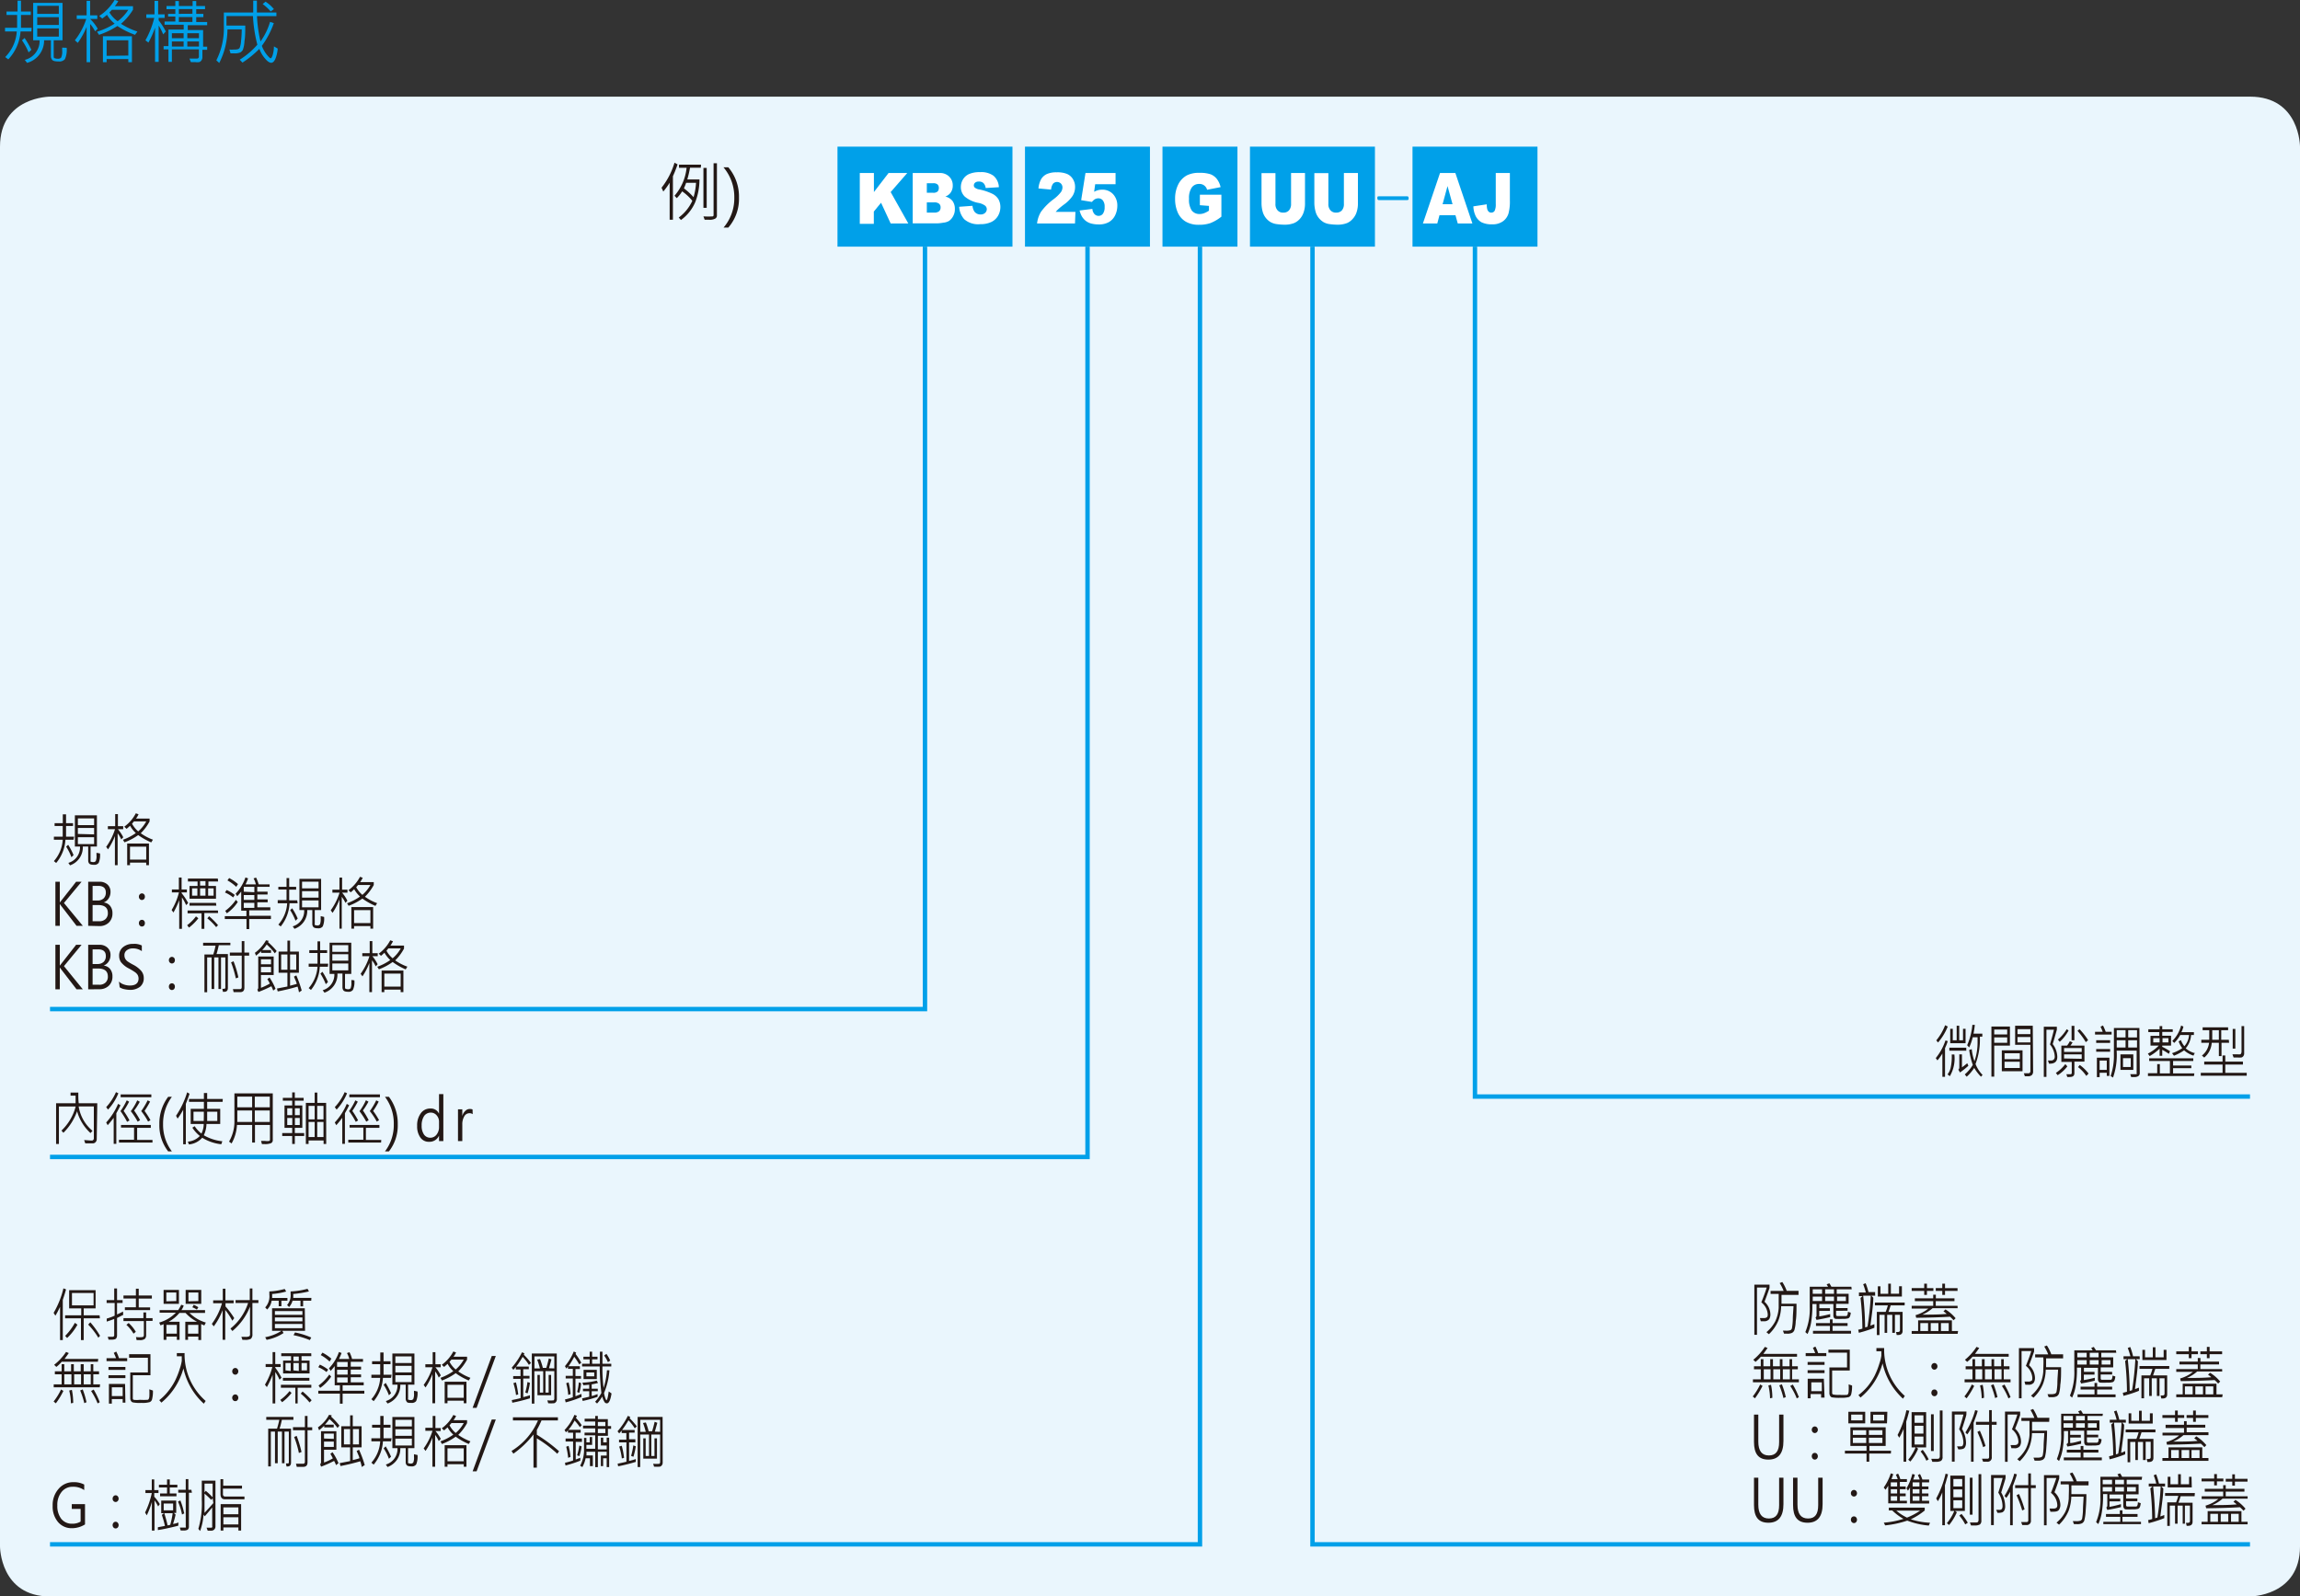 <svg xmlns="http://www.w3.org/2000/svg" xmlns:xlink="http://www.w3.org/1999/xlink" viewBox="0 0 260.79 181.04">
  <rect x="0" y="0" width="260.79" height="181.04" fill="#333333" stroke="none"/>
  <defs>
    <style>
      .cls-1, .cls-6 {
        fill: none;
      }

      .cls-2 {
        clip-path: url(#clip-path);
      }

      .cls-3 {
        fill: #eaf6fd;
        fill-rule: evenodd;
      }

      .cls-4 {
        fill: #00a0e9;
      }

      .cls-5 {
        fill: #fff;
      }

      .cls-6 {
        stroke: #00a0e9;
        stroke-width: 0.5px;
      }

      .cls-7 {
        fill: #231815;
      }
    </style>
    <clipPath id="clip-path" transform="translate(-25.51 -119.43)">
      <rect class="cls-1" width="839.05" height="595.28"/>
    </clipPath>
  </defs>
  <title>資產 1</title>
  <g id="圖層_2" data-name="圖層 2">
    <g id="圖層_1-2" data-name="圖層 1">
      <g class="cls-2">
        <path class="cls-3" d="M31.18,130.39s-5.67,0-5.67,5.67V294.8s0,5.67,5.67,5.67H280.63s5.67,0,5.67-5.67V136.06s0-5.67-5.67-5.67Z" transform="translate(-25.51 -119.43)"/>
      </g>
      <rect class="cls-4" x="94.96" y="16.63" width="19.84" height="11.34"/>
      <g class="cls-2">
        <g>
          <path class="cls-5" d="M123,139.05h1.6v2.16l1.66-2.16h2.12l-1.88,2.16,2,3.56h-2l-1.09-2.35-.82,1v1.39H123Z" transform="translate(-25.51 -119.43)"/>
          <path class="cls-5" d="M129,139.05h3a1.48,1.48,0,0,1,1.14.41,1.37,1.37,0,0,1,.4,1,1.35,1.35,0,0,1-.28.87,1.33,1.33,0,0,1-.56.39,1.45,1.45,0,0,1,.82.51,1.52,1.52,0,0,1,.26.9,1.6,1.6,0,0,1-.19.8,1.46,1.46,0,0,1-.5.57,1.58,1.58,0,0,1-.61.18,5,5,0,0,1-.71.08H129Zm1.6,2.24h.7a.72.72,0,0,0,.52-.14.58.58,0,0,0,.14-.41.53.53,0,0,0-.14-.39.71.71,0,0,0-.51-.14h-.71Zm0,2.25h.82a.84.84,0,0,0,.58-.16.58.58,0,0,0,.16-.44.52.52,0,0,0-.16-.4.83.83,0,0,0-.59-.16h-.81Z" transform="translate(-25.51 -119.43)"/>
          <path class="cls-5" d="M134.27,142.88l1.51-.11a1.37,1.37,0,0,0,.2.63.83.83,0,0,0,.71.35.71.71,0,0,0,.52-.18.58.58,0,0,0,.19-.41.53.53,0,0,0-.18-.4,1.86,1.86,0,0,0-.82-.33,3.39,3.39,0,0,1-1.49-.7,1.48,1.48,0,0,1-.45-1.11,1.65,1.65,0,0,1,.23-.83,1.55,1.55,0,0,1,.69-.62,3,3,0,0,1,1.27-.22,2.36,2.36,0,0,1,1.51.41,1.81,1.81,0,0,1,.61,1.3l-1.5.09a.94.94,0,0,0-.25-.56.74.74,0,0,0-.53-.17.6.6,0,0,0-.42.13.41.41,0,0,0-.14.31.32.32,0,0,0,.12.25,1.08,1.08,0,0,0,.53.21,6.31,6.31,0,0,1,1.5.51,1.68,1.68,0,0,1,.66.63,1.84,1.84,0,0,1,.2.85,2,2,0,0,1-.27,1,1.74,1.74,0,0,1-.77.7,2.83,2.83,0,0,1-1.24.24,2.4,2.4,0,0,1-1.82-.56A2.3,2.3,0,0,1,134.27,142.88Z" transform="translate(-25.51 -119.43)"/>
        </g>
      </g>
      <rect class="cls-4" x="116.22" y="16.63" width="14.17" height="11.34"/>
      <g class="cls-2">
        <g>
          <path class="cls-5" d="M147.4,144.77h-4.3a3.24,3.24,0,0,1,.45-1.33A6.71,6.71,0,0,1,145,142a4.3,4.3,0,0,0,.81-.79,1,1,0,0,0,.17-.51.63.63,0,0,0-.17-.45.63.63,0,0,0-.89,0,1.3,1.3,0,0,0-.23.68l-1.43-.13a2.63,2.63,0,0,1,.3-1.05,1.5,1.5,0,0,1,.64-.58,2.66,2.66,0,0,1,1.13-.2,2.87,2.87,0,0,1,1.18.19,1.45,1.45,0,0,1,.66.59,1.67,1.67,0,0,1,.24.89,1.92,1.92,0,0,1-.28,1,3.92,3.92,0,0,1-1,1c-.29.22-.48.38-.58.47s-.21.2-.34.35h2.24Z" transform="translate(-25.51 -119.43)"/>
          <path class="cls-5" d="M148.59,139.05H152v1.27h-2.31l-.12.86A2,2,0,0,1,150,141a1.89,1.89,0,0,1,.47-.06,1.64,1.64,0,0,1,1.25.51,1.87,1.87,0,0,1,.48,1.31,2.49,2.49,0,0,1-.24,1.07,1.79,1.79,0,0,1-.71.78,2.24,2.24,0,0,1-1.16.27,3.25,3.25,0,0,1-.88-.11,1.74,1.74,0,0,1-.62-.32,1.87,1.87,0,0,1-.41-.48,2.84,2.84,0,0,1-.26-.67l1.45-.18a1,1,0,0,0,.24.59.63.63,0,0,0,.46.2.6.6,0,0,0,.5-.25,1.22,1.22,0,0,0,.19-.75,1.12,1.12,0,0,0-.2-.75.63.63,0,0,0-.52-.24.83.83,0,0,0-.4.11,1.42,1.42,0,0,0-.32.3l-1.22-.2Z" transform="translate(-25.51 -119.43)"/>
        </g>
      </g>
      <rect class="cls-4" x="131.81" y="16.63" width="8.5" height="11.34"/>
      <g class="cls-2">
        <path class="cls-5" d="M161.56,142.7v-1.19H164V144a4.85,4.85,0,0,1-1.25.73,3.81,3.81,0,0,1-1.29.19,2.86,2.86,0,0,1-1.49-.35,2.23,2.23,0,0,1-.9-1,3.78,3.78,0,0,1-.32-1.58,3.59,3.59,0,0,1,.35-1.63,2.35,2.35,0,0,1,1-1.05,3,3,0,0,1,1.41-.28,3.71,3.71,0,0,1,1.28.17,1.68,1.68,0,0,1,.7.53,2.37,2.37,0,0,1,.42.92l-1.53.3a.91.91,0,0,0-.33-.49.88.88,0,0,0-.57-.17,1,1,0,0,0-.84.4,2.1,2.1,0,0,0-.31,1.28,2.19,2.19,0,0,0,.31,1.33,1.08,1.08,0,0,0,.88.4,1.44,1.44,0,0,0,.51-.09,2.74,2.74,0,0,0,.56-.29v-.54Z" transform="translate(-25.51 -119.43)"/>
      </g>
      <rect class="cls-4" x="141.73" y="16.63" width="14.17" height="11.34"/>
      <g class="cls-2">
        <g>
          <path class="cls-5" d="M171.9,139.05h1.58v3.41a3,3,0,0,1-.14,1,2.12,2.12,0,0,1-.44.79,1.91,1.91,0,0,1-.64.47,2.88,2.88,0,0,1-1.12.19,6.21,6.21,0,0,1-.82-.06,2,2,0,0,1-.74-.23,2,2,0,0,1-.89-1.15,3.71,3.71,0,0,1-.14-1v-3.41h1.58v3.49a1,1,0,0,0,.24.73.8.8,0,0,0,.65.26.81.81,0,0,0,.64-.25,1.06,1.06,0,0,0,.24-.74Z" transform="translate(-25.51 -119.43)"/>
          <path class="cls-5" d="M177.89,139.05h1.59v3.41a3,3,0,0,1-.14,1,2,2,0,0,1-.45.79,1.79,1.79,0,0,1-.63.47,2.92,2.92,0,0,1-1.12.19,6.21,6.21,0,0,1-.82-.06,1.9,1.9,0,0,1-.74-.23,2.09,2.09,0,0,1-.55-.49,1.89,1.89,0,0,1-.34-.66,3.77,3.77,0,0,1-.15-1v-3.41h1.59v3.49a1,1,0,0,0,.24.73.79.79,0,0,0,.64.26.84.84,0,0,0,.65-.25,1.06,1.06,0,0,0,.23-.74Z" transform="translate(-25.51 -119.43)"/>
        </g>
      </g>
      <polyline class="cls-6" points="104.88 27.97 104.88 114.43 5.67 114.43"/>
      <polyline class="cls-6" points="123.31 27.97 123.31 131.2 5.67 131.2"/>
      <polyline class="cls-6" points="136.06 27.97 136.06 175.13 5.67 175.13"/>
      <polyline class="cls-6" points="148.82 27.97 148.82 175.13 255.12 175.13"/>
      <rect class="cls-4" x="160.16" y="16.63" width="14.17" height="11.34"/>
      <g class="cls-2">
        <g>
          <path class="cls-5" d="M190.54,143.83h-1.81l-.25.94h-1.63l1.94-5.72h1.74l1.93,5.72H190.8Zm-.33-1.24-.57-2.06-.56,2.06Z" transform="translate(-25.51 -119.43)"/>
          <path class="cls-5" d="M195.11,139.05h1.6v3.11a5.17,5.17,0,0,1-.16,1.49,1.7,1.7,0,0,1-.62.87,2,2,0,0,1-1.22.35,2.66,2.66,0,0,1-1.21-.23,1.69,1.69,0,0,1-.66-.69,2.75,2.75,0,0,1-.27-1.12l1.52-.23a2,2,0,0,0,.06.57.59.59,0,0,0,.19.29.4.4,0,0,0,.26.08.42.42,0,0,0,.39-.22,1.7,1.7,0,0,0,.12-.75Z" transform="translate(-25.51 -119.43)"/>
        </g>
        <path class="cls-4" d="M185.23,141.9c0,.14,0,.22-.17.22h-3.21c-.11,0-.17-.08-.17-.22s0-.21.17-.21h3.21C185.18,141.69,185.23,141.76,185.23,141.9Z" transform="translate(-25.51 -119.43)"/>
      </g>
      <polyline class="cls-6" points="167.24 27.97 167.24 124.35 255.12 124.35"/>
      <g class="cls-2">
        <g>
          <path class="cls-7" d="M246.36,237.49a4.36,4.36,0,0,1-.19.53l-.12.27v3.25h-.3V238.9a5.52,5.52,0,0,1-.56.78l-.19-.26a6.39,6.39,0,0,0,1.1-2Zm0-1.65a6.52,6.52,0,0,1-1.1,1.81l-.2-.24a6.12,6.12,0,0,0,1-1.72Zm.75,3.17a4,4,0,0,1-.51,2.46l-.27-.2a2,2,0,0,0,.34-.67,5.83,5.83,0,0,0,.14-1.59Zm1.35-.43h-1.92v-.34h1.92Zm-.08-.85h-1.74V236.1h.29v1.3h.44v-1.65h.29v1.65h.43v-1.3h.29Zm.32,2.56a9.74,9.74,0,0,1-.95.76l-.19-.32a.31.31,0,0,0,.11-.25V239h.3v1.47c.25-.18.45-.34.6-.47Zm1.64,1-.21.24a4.84,4.84,0,0,1-.77-1,4.89,4.89,0,0,1-.85,1l-.22-.26a4.36,4.36,0,0,0,.91-1.08,8.13,8.13,0,0,1-.41-1.7l.29-.08a5.56,5.56,0,0,0,.31,1.36,6.55,6.55,0,0,0,.35-2.22c0-.17,0-.33,0-.49h-.55a5.85,5.85,0,0,1-.4,1.15l-.23-.25a7.34,7.34,0,0,0,.59-2.31l.28,0q-.06.58-.15,1h1v.34H250a7.9,7.9,0,0,1-.49,3.1A3.7,3.7,0,0,0,250.31,241.33Z" transform="translate(-25.51 -119.43)"/>
          <path class="cls-7" d="M253.41,238h-1.78v3.52h-.32v-5.68h2.1Zm-.31-1.26v-.56h-1.47v.56Zm0,.94v-.61h-1.47v.61Zm1.74,3.23h-2.35v-2.37h2.35Zm-.31-1.37v-.67H252.8v.67Zm0,1v-.71H252.8v.71Zm1.51.4a.57.57,0,0,1-.14.4.65.65,0,0,1-.48.14h-.32l-.11-.34h.54a.17.17,0,0,0,.14-.07.23.23,0,0,0,.06-.16v-3H254v-2.16H256Zm-.31-4.24v-.56h-1.46v.56Zm0,.94v-.61h-1.46v.61Z" transform="translate(-25.51 -119.43)"/>
          <path class="cls-7" d="M258.26,237.83a2.46,2.46,0,0,1,.52,1.45c0,.54-.31.8-.94.77l-.12-.36.33,0a.41.41,0,0,0,.34-.12.49.49,0,0,0,.1-.34,2.15,2.15,0,0,0-.12-.61,2.37,2.37,0,0,0-.42-.75c.21-.71.36-1.27.45-1.67h-.85v5.35h-.3v-5.69h1.48v.34C258.51,237,258.35,237.54,258.26,237.83Zm1.66,2.53a4.19,4.19,0,0,1-1.1,1l-.2-.26a4.41,4.41,0,0,0,1.07-1Zm.14-4.07a4.82,4.82,0,0,1-1,1.28l-.21-.25a4.77,4.77,0,0,0,1-1.18Zm1.8,3.53h-1.14v1.31c0,.29-.17.43-.51.43a1.51,1.51,0,0,1-.3,0l-.1-.31h.47c.09,0,.14-.05.14-.16v-1.24h-1.18V238h.65a2.57,2.57,0,0,0,.31-.49l.31.12a2.12,2.12,0,0,1-.24.37h1.59Zm-.31-1.1v-.44h-2v.44Zm0,.78V239h-2v.46Zm-.83-2.1h-.32v-1.64h.32Zm1.54,0-.25.21a7.67,7.67,0,0,0-.94-1.28l.23-.19A7.79,7.79,0,0,1,262.26,237.36Zm.05,3.79-.24.25a4.27,4.27,0,0,0-.94-1l.2-.24A4.87,4.87,0,0,1,262.31,241.15Z" transform="translate(-25.51 -119.43)"/>
          <path class="cls-7" d="M264.94,236.75h-1.88v-.31h.87a4.23,4.23,0,0,0-.25-.58l.28-.14a5.71,5.71,0,0,1,.31.72h.67Zm-.17.95h-1.58v-.31h1.58Zm0,1h-1.58v-.31h1.58Zm-.08,2.74h-.3v-.36h-.81v.5h-.31v-2.21h1.42Zm-.3-.68V239.7h-.81v1.06Zm3.74.32a.42.42,0,0,1-.16.38.85.85,0,0,1-.48.11h-.33l-.11-.33h.64a.14.14,0,0,0,.09,0,.14.14,0,0,0,0-.1v-2.57h-2.27a7.75,7.75,0,0,1-.41,3.06l-.27-.18a7.08,7.08,0,0,0,.37-2.44v-3h2.89Zm-1.61-4v-.83h-1v.83Zm0,1.14v-.82h-1v.82Zm.88,2.54h-1.46V239h1.46Zm-.29-.33v-1h-.88v1Zm.71-3.35v-.83h-1v.83Zm0,1.14v-.82h-1v.82Z" transform="translate(-25.51 -119.43)"/>
          <path class="cls-7" d="M271.87,236.45h-1.19v.43h1V238h-1v.14a6.72,6.72,0,0,1,.88.5l-.13.3a6.64,6.64,0,0,0-.75-.46v.68h-.3v-.81a5.33,5.33,0,0,1-1.13.84l-.2-.28a4.6,4.6,0,0,0,1.24-.91h-.94v-1.1h1v-.43H269.1v-.32h1.28v-.36h.3v.36h1.19Zm2.41,5h-5.22v-.32h1.05V240.1h.3v1.05h1.14v-1.4H269.2v-.31h5v.31h-2.29v.51h2.07v.3h-2.07v.59h2.41Zm-3.9-3.81v-.48h-.72v.48Zm1,0v-.48h-.67v.48Zm3,1.18-.16.32a3,3,0,0,1-1.06-.6,5.65,5.65,0,0,1-1.15.61l-.22-.29a4.18,4.18,0,0,0,1.16-.57,2.53,2.53,0,0,1-.41-.77l.26-.14a2.23,2.23,0,0,0,.39.69,2.15,2.15,0,0,0,.53-1.27h-1a3.92,3.92,0,0,1-.68.9l-.22-.22a3.82,3.82,0,0,0,1-1.76l.26.13a2.73,2.73,0,0,1-.23.63h1.42v.32h-.32a2.55,2.55,0,0,1-.61,1.51A2.49,2.49,0,0,0,274.31,238.84Z" transform="translate(-25.51 -119.43)"/>
          <path class="cls-7" d="M280.26,241.42h-5.21v-.33h2.47v-.94h-2.08v-.33h2.08v-.7h.31v.7h2v.33h-2v.94h2.43Zm-2-3.74h-.86v1.51h-.3v-1.51h-.81a2.38,2.38,0,0,1-.85,1.68l-.26-.23a2.14,2.14,0,0,0,.81-1.45h-.88v-.34h.9q0-.6,0-1.08h-.75v-.33h2.89v.33h-.78v1.08h.86Zm-1.16-.34v-1.08h-.75c0,.26,0,.62,0,1.08Zm1.87,1h-.3v-2.23h.3Zm1,.54a.5.5,0,0,1-.09.31.4.4,0,0,1-.22.16,2.2,2.2,0,0,1-.45,0h-.44l-.13-.36.56,0a1.81,1.81,0,0,0,.32,0,.14.14,0,0,0,.1-.1.42.42,0,0,0,.05-.2v-2.9h.3Z" transform="translate(-25.51 -119.43)"/>
        </g>
      </g>
      <g>
        <path class="cls-4" d="M29.07,123H27.84a5.14,5.14,0,0,1-1.39,3.16l-.35-.26a4.53,4.53,0,0,0,1.31-2.9H26.08v-.42h1.37c0-.54,0-1,0-1.45H26.25v-.39H27.5v-1.23h.39v1.23H29v.39H27.89c0,.51,0,1,0,1.45h1.21Zm0,2.08-.32.29A6.88,6.88,0,0,0,28,124l.3-.26A9.7,9.7,0,0,1,29.08,125.11Zm4-.23a2.56,2.56,0,0,1-.2,1.29.84.84,0,0,1-.72.26c-.39,0-.63-.06-.73-.19a.66.66,0,0,1-.14-.36V124h-.77a2.62,2.62,0,0,1-1.93,2.56l-.26-.34A2.21,2.21,0,0,0,30,124h-.73v-4.24H32.6V124h-1v1.86a.25.25,0,0,0,.06.16c.05,0,.18.07.39.07a.46.46,0,0,0,.4-.14,1.71,1.71,0,0,0,.11-.79c0-.11,0-.22,0-.33ZM32.18,121v-.91H29.73V121Zm0,1.26v-.88H29.73v.88Zm0,1.32v-.93H29.73v.93Z" transform="translate(-25.51 -119.43)"/>
        <path class="cls-4" d="M36.59,122.69l-.3.29a3.79,3.79,0,0,0-.56-.83v4.33h-.4v-4a8.51,8.51,0,0,1-1,1.81L34,124a7.82,7.82,0,0,0,1.29-2.42H34.21v-.41h1.12v-1.64h.4v1.64h.81v.41h-.81v0A4.86,4.86,0,0,1,36.59,122.69Zm4.49.33-.26.36a9.32,9.32,0,0,1-2-1,9.16,9.16,0,0,1-2.08,1l-.23-.35a8.4,8.4,0,0,0,2-.92,3.6,3.6,0,0,1-.87-1c-.18.16-.36.29-.53.42l-.35-.29a5.52,5.52,0,0,0,1.75-1.82l.41.13a3.27,3.27,0,0,1-.39.58h2.06v.4a6.65,6.65,0,0,1-1.36,1.6A7.91,7.91,0,0,0,41.08,123Zm-.61,3.46h-.41v-.35H37.6v.35h-.42v-2.94h3.29Zm-.41-.75V124H37.6v1.76Zm0-5.19H38.2l-.28.3a3.38,3.38,0,0,0,.93,1A5,5,0,0,0,40.06,120.54Z" transform="translate(-25.51 -119.43)"/>
        <path class="cls-4" d="M44.31,123l-.3.33a5.09,5.09,0,0,0-.51-1v4.12h-.41v-3.88a11.16,11.16,0,0,1-.75,1.69L42,124a10,10,0,0,0,1-2.54h-.9v-.4h.93v-1.53h.41v1.53h.74v.4H43.5v.28A7.52,7.52,0,0,1,44.31,123ZM49,125.08h-.54v.8a.66.66,0,0,1-.11.4.47.47,0,0,1-.24.19,1.38,1.38,0,0,1-.48,0,4,4,0,0,1-.48,0l-.16-.4.83,0a.21.21,0,0,0,.24-.24v-.8H45v1.42h-.39v-1.42h-.55v-.37h.55v-1.88h1.73v-.55H44.17v-.36h1.22v-.56h-.82V121h.82v-.53h-1v-.36h1v-.56h.4v.56h1.56v-.56h.41v.56h1v.36h-1V121h.81v.37h-.81v.56H49v.36h-2.2v.55h1.74v1.88H49Zm-2.67-1.32v-.56H45v.56Zm0,.95v-.58H45v.58Zm1-3.72v-.53H45.79V121Zm0,.93v-.56H45.79v.56Zm.74,1.84v-.56H46.75v.56Zm0,.95v-.58H46.75v.58Z" transform="translate(-25.51 -119.43)"/>
        <path class="cls-4" d="M57,124.94a3.91,3.91,0,0,1-.26,1.15c-.13.3-.29.46-.48.46s-.45-.17-.73-.52a3.38,3.38,0,0,1-.61-1.06A11.46,11.46,0,0,1,53,126.53l-.31-.33a9,9,0,0,0,2-1.7,16.22,16.22,0,0,1-.5-3.25h-3v1.08h2.13c0,.67,0,1.25-.09,1.77a3.34,3.34,0,0,1-.19,1,.78.78,0,0,1-.29.28,1.65,1.65,0,0,1-.71.1h-.39l-.13-.43a3.27,3.27,0,0,0,.54,0,1.44,1.44,0,0,0,.45-.05.59.59,0,0,0,.17-.13,2.48,2.48,0,0,0,.16-.76,12.22,12.22,0,0,0,.08-1.35H51.3a8.5,8.5,0,0,1-.93,3.81l-.33-.3a8.06,8.06,0,0,0,.85-3.93v-1.49h3.33c0-.59,0-1,0-1.35h.42c0,.41,0,.86,0,1.35h2.21v.41h-2.2a14.93,14.93,0,0,0,.4,2.87,7.41,7.41,0,0,0,1.08-2.22l.43.14a9.92,9.92,0,0,1-1.36,2.58,3.65,3.65,0,0,0,.56,1c.22.27.37.41.44.41s.17-.15.25-.45a3.54,3.54,0,0,0,.12-.9Zm-.44-4.47-.36.26a5,5,0,0,0-.91-.84l.33-.27A4,4,0,0,1,56.57,120.47Z" transform="translate(-25.51 -119.43)"/>
      </g>
      <g>
        <path class="cls-7" d="M102.34,138.07c-.08.24-.19.53-.32.86l-.21.49v4.93h-.37v-4.2a8.39,8.39,0,0,1-.72,1l-.2-.43a8.49,8.49,0,0,0,1.47-2.84Zm2.63.38h-1.22a11.65,11.65,0,0,1-.31,1.33h1.38a7,7,0,0,1-.49,2.6,4.86,4.86,0,0,1-1.61,2l-.25-.28a4.9,4.9,0,0,0,1.54-1.9,5.63,5.63,0,0,0-1.15-1.07,4.55,4.55,0,0,1-.61.77l-.26-.27a5.72,5.72,0,0,0,1.37-3.17h-.86v-.36H105Zm-.54,1.71h-1.12c-.07.21-.16.42-.25.63a7.21,7.21,0,0,1,1.09,1A7.21,7.21,0,0,0,104.43,140.16Zm2.37,3.72a.39.39,0,0,1-.19.34,1.32,1.32,0,0,1-.72.13h-.48l-.14-.38a8.71,8.71,0,0,0,1.06,0,.15.15,0,0,0,.09-.16v-5.87h.38Zm-1.16-.88h-.37v-4.53h.37Z" transform="translate(-25.51 -119.43)"/>
        <path class="cls-7" d="M107.55,145.24a5.1,5.1,0,0,0,1.22-3.4,5.2,5.2,0,0,0-1.23-3.44h.55a5.12,5.12,0,0,1,1.21,3.45,4.94,4.94,0,0,1-1.21,3.39Z" transform="translate(-25.51 -119.43)"/>
      </g>
      <g>
        <path class="cls-7" d="M36.48,248.58a.52.52,0,0,1-.12.36.44.44,0,0,1-.3.15l-.48,0h-.4l-.13-.37c.31,0,.61.05.88.05a.18.18,0,0,0,.15-.07.24.24,0,0,0,.07-.18v-3.62H34.43A4.53,4.53,0,0,0,36,247.67l-.23.25a5.27,5.27,0,0,1-1.52-2.47,6.54,6.54,0,0,1-1.55,2.44l-.22-.25a5.8,5.8,0,0,0,1.61-2.73H32.19v4.25h-.32v-4.62h2.21c0-.2,0-.49,0-.86h-.57v-.35h.88c0,.11,0,.21,0,.33s0,.55.05.88h2.1Z" transform="translate(-25.51 -119.43)"/>
        <path class="cls-7" d="M38.93,243.41a6,6,0,0,1-1.17,1.85l-.21-.28a6,6,0,0,0,1.11-1.7Zm.24,1.36c-.14.3-.3.6-.47.9v3.47h-.3v-2.95c-.22.3-.45.58-.68.84l-.17-.31a7.5,7.5,0,0,0,1.35-2.11ZM42.8,249H39v-.32h1.71V247.3H39.23V247h3.38v.33H41.06v1.37H42.8Zm-2.61-2.51-.27.16a8.86,8.86,0,0,0-.75-1.22,7.59,7.59,0,0,0,.71-1.22l.27.15a8.89,8.89,0,0,1-.62,1.05A9.3,9.3,0,0,1,40.19,246.48Zm2.48-2.63H39.19v-.32h3.48Zm-1.28,2.6-.27.17a7.67,7.67,0,0,0-.78-1.19,6.25,6.25,0,0,0,.73-1.23l.29.16a7.23,7.23,0,0,1-.64,1A9.33,9.33,0,0,1,41.39,246.45Zm1.18,0-.27.16a7.37,7.37,0,0,0-.78-1.19,8.56,8.56,0,0,0,.73-1.22l.28.14a10.2,10.2,0,0,1-.63,1.06A9.22,9.22,0,0,1,42.57,246.46Z" transform="translate(-25.51 -119.43)"/>
        <path class="cls-7" d="M44.58,250a4.77,4.77,0,0,1-1-3.07,5,5,0,0,1,1-3.12H45a5.12,5.12,0,0,0-1,3.12A5,5,0,0,0,45,250Z" transform="translate(-25.51 -119.43)"/>
        <path class="cls-7" d="M47,243.46q-.06.22-.24.69l-.18.46v4.58h-.3v-3.91a8,8,0,0,1-.63,1l-.18-.32a9.88,9.88,0,0,0,1.26-2.66Zm3.75.92H49v.79h1.48v1.72H48.92a3.13,3.13,0,0,1-.3,1.28,5.24,5.24,0,0,0,2.1.68l-.12.34a5.11,5.11,0,0,1-2.16-.74,2.27,2.27,0,0,1-1.51.76l-.12-.32a2.1,2.1,0,0,0,1.36-.64,3.87,3.87,0,0,1-.85-.94l.26-.17a3.63,3.63,0,0,0,.77.84,2.52,2.52,0,0,0,.26-1.09H47.13v-1.72h1.5v-.79H46.94v-.33h1.69v-.67H49v.67h1.77Zm-2.1,1.12H47.45v1.05h1.16C48.62,246.17,48.63,245.82,48.62,245.5Zm1.5,1.05V245.5H49c0,.34,0,.7,0,1.05Z" transform="translate(-25.51 -119.43)"/>
        <path class="cls-7" d="M56.44,248.69a.39.39,0,0,1-.18.37,1.78,1.78,0,0,1-.78.11h-.27l-.1-.36.44,0a1.55,1.55,0,0,0,.5,0,.16.16,0,0,0,.07-.13V247h-1.7v2H54.1v-2H52.38a4.76,4.76,0,0,1-.61,2.1l-.29-.21a4.52,4.52,0,0,0,.61-2.41v-3.06h4.35ZM54.1,245v-1.21H52.42V245Zm0,1.66v-1.3H52.42v1.3Zm2-1.66v-1.21h-1.7V245Zm0,1.66v-1.3h-1.7v1.3Z" transform="translate(-25.51 -119.43)"/>
        <path class="cls-7" d="M60,248.25H58.94v.91h-.3v-.91H57.51v-.33h1.13v-.59h-.87v-2.54h.87v-.54H57.58v-.32h1.06v-.62h.3v.62h1v.32h-1v.54h.85v2.54h-.85v.59H60Zm-1.35-2.36v-.78h-.57v.78Zm0,1.12v-.8h-.57v.8Zm.85-1.12v-.78h-.55v.78Zm0,1.12v-.8h-.55v.8Zm3,2.15h-.3v-.4h-1.7v.4h-.31V244.5h1v-1.17h.3v1.17h1Zm-1.31-2.79v-1.53h-.69v1.53Zm0,2v-1.71h-.69v1.71Zm1-2v-1.53h-.71v1.53Zm0,2v-1.71h-.71v1.71Z" transform="translate(-25.51 -119.43)"/>
        <path class="cls-7" d="M64.86,243.41a6.16,6.16,0,0,1-1.18,1.85l-.21-.28a6,6,0,0,0,1.12-1.7Zm.24,1.36c-.15.3-.3.6-.48.9v3.47h-.3v-2.95c-.22.3-.45.58-.68.84l-.17-.31a7.31,7.31,0,0,0,1.36-2.11ZM68.72,249H65v-.32h1.71V247.3H65.15V247h3.38v.33H67v1.37h1.74Zm-2.61-2.51-.26.16a8.92,8.92,0,0,0-.76-1.22,6.89,6.89,0,0,0,.71-1.22l.28.15a10.52,10.52,0,0,1-.62,1.05A9,9,0,0,1,66.11,246.48Zm2.48-2.63H65.12v-.32h3.47Zm-1.28,2.6-.27.17a8.46,8.46,0,0,0-.77-1.19A6.12,6.12,0,0,0,67,244.2l.29.16a8.06,8.06,0,0,1-.63,1A9.3,9.3,0,0,1,67.31,246.45Zm1.18,0-.26.16a7.44,7.44,0,0,0-.79-1.19,7.72,7.72,0,0,0,.73-1.22l.28.14a7.59,7.59,0,0,1-.63,1.06A8,8,0,0,1,68.49,246.46Z" transform="translate(-25.51 -119.43)"/>
        <path class="cls-7" d="M69.16,250a4.93,4.93,0,0,0,1-3.07,5,5,0,0,0-1-3.12h.45a5,5,0,0,1,1,3.12,4.77,4.77,0,0,1-1,3.07Z" transform="translate(-25.51 -119.43)"/>
        <path class="cls-7" d="M75.78,248.83h-.49v-.62h0a1.17,1.17,0,0,1-1.12.7,1.15,1.15,0,0,1-1-.49,2.14,2.14,0,0,1-.36-1.31,2.27,2.27,0,0,1,.41-1.43,1.28,1.28,0,0,1,1.07-.54,1,1,0,0,1,1,.59h0V243.5h.49Zm-.49-2.17a1.08,1.08,0,0,0-.27-.75.86.86,0,0,0-.66-.31.91.91,0,0,0-.77.4,1.92,1.92,0,0,0-.27,1.08,1.74,1.74,0,0,0,.26,1,.86.86,0,0,0,.72.37.89.89,0,0,0,.71-.35,1.38,1.38,0,0,0,.28-.9Z" transform="translate(-25.51 -119.43)"/>
        <path class="cls-7" d="M79.11,245.78a.62.62,0,0,0-.39-.11.66.66,0,0,0-.57.36,1.78,1.78,0,0,0-.22.95v1.85h-.49v-3.6h.49V246h0a1.14,1.14,0,0,1,.34-.59.69.69,0,0,1,.5-.22.89.89,0,0,1,.32.05Z" transform="translate(-25.51 -119.43)"/>
      </g>
      <g>
        <path class="cls-7" d="M33.85,214.66h-.92a4.52,4.52,0,0,1-1.05,2.63l-.26-.21a4,4,0,0,0,1-2.42h-1v-.35h1c0-.45,0-.85,0-1.21h-.92v-.32h.93v-1H33v1h.79v.32H33c0,.43,0,.83,0,1.21h.91Zm0,1.74-.24.24a6.12,6.12,0,0,0-.6-1.2l.23-.21A7.25,7.25,0,0,1,33.85,216.4Zm3-.19a2.29,2.29,0,0,1-.15,1.07.6.6,0,0,1-.54.22c-.3,0-.48-.06-.55-.16a.56.56,0,0,1-.1-.3v-1.61H34.9a2.15,2.15,0,0,1-1.45,2.13l-.19-.28a1.82,1.82,0,0,0,1.32-1.85H34v-3.54H36.5v3.54h-.72V217a.21.21,0,0,0,0,.13s.13.06.29.06a.33.33,0,0,0,.3-.12,1.45,1.45,0,0,0,.08-.66v-.27ZM36.18,213v-.76H34.34V213Zm0,1.05v-.73H34.34V214Zm0,1.1v-.78H34.34v.78Z" transform="translate(-25.51 -119.43)"/>
        <path class="cls-7" d="M39.49,214.38l-.23.24a3.58,3.58,0,0,0-.41-.69v3.61h-.31v-3.3a7.43,7.43,0,0,1-.78,1.51l-.21-.29a6.9,6.9,0,0,0,1-2h-.81v-.34h.83v-1.37h.31v1.37h.6v.34h-.6v0A4.74,4.74,0,0,1,39.49,214.38Zm3.36.27-.19.31a7.71,7.71,0,0,1-1.48-.83,6.35,6.35,0,0,1-1.56.82l-.17-.29a6.07,6.07,0,0,0,1.46-.76,3.25,3.25,0,0,1-.65-.83c-.14.13-.27.25-.4.35l-.26-.24a4.34,4.34,0,0,0,1.31-1.52l.31.11a2.4,2.4,0,0,1-.29.49h1.54v.32a5.46,5.46,0,0,1-1,1.34A5.69,5.69,0,0,0,42.85,214.65Zm-.45,2.89h-.31v-.29H40.25v.29h-.32v-2.45H42.4Zm-.31-.63v-1.47H40.25v1.47Zm0-4.33H40.7l-.22.26a3.19,3.19,0,0,0,.7.87A4,4,0,0,0,42.09,212.58Z" transform="translate(-25.51 -119.43)"/>
        <path class="cls-7" d="M34.9,224.42h-.71l-1.78-2.31-.12-.17h0v2.48h-.5v-5h.5v2.37h0a1.36,1.36,0,0,1,.12-.17l1.73-2.2h.62l-2,2.41Z" transform="translate(-25.51 -119.43)"/>
        <path class="cls-7" d="M35.51,224.42v-5h1.27a1.29,1.29,0,0,1,.91.31,1.09,1.09,0,0,1,.35.84,1.31,1.31,0,0,1-.21.74,1.13,1.13,0,0,1-.57.46h0a1.07,1.07,0,0,1,.73.38,1.29,1.29,0,0,1,.27.85,1.39,1.39,0,0,1-.41,1.05,1.49,1.49,0,0,1-1.05.4Zm.5-4.53v1.66h.55a1,1,0,0,0,.7-.24.88.88,0,0,0,.25-.67q0-.75-.87-.75Zm0,2.17v1.84h.73a1,1,0,0,0,.74-.25.9.9,0,0,0,.26-.68c0-.61-.37-.91-1.12-.91Z" transform="translate(-25.51 -119.43)"/>
        <path class="cls-7" d="M41.6,220.74a.34.34,0,0,1,.25.11.4.4,0,0,1,.09.27.39.39,0,0,1-.09.26.34.34,0,0,1-.25.11.3.3,0,0,1-.24-.11.35.35,0,0,1-.1-.26.36.36,0,0,1,.1-.27A.34.34,0,0,1,41.6,220.74Zm0,3a.31.31,0,0,1,.25.11.4.4,0,0,1,.09.27.44.44,0,0,1-.09.27.34.34,0,0,1-.25.11.32.32,0,0,1-.24-.11.39.39,0,0,1-.1-.27.4.4,0,0,1,.1-.28A.33.33,0,0,1,41.6,223.74Z" transform="translate(-25.51 -119.43)"/>
        <path class="cls-7" d="M46.85,221.84l-.24.23a4.83,4.83,0,0,0-.47-.87v3.56h-.31v-3.24a10.1,10.1,0,0,1-.65,1.39l-.21-.28a7.2,7.2,0,0,0,.83-2H45v-.33h.79v-1.36h.31v1.36h.6v.33h-.6v.08A6.73,6.73,0,0,1,46.85,221.84ZM48,223.56a5.56,5.56,0,0,1-1.06,1.06l-.21-.27a4.87,4.87,0,0,0,1-1Zm2.24-.59H48.68v1.79h-.32V223H46.78v-.32h3.44Zm0-3.58h-1.1v.51H50v1.45H47V219.9h.91v-.51H46.82v-.33h3.39Zm-.2,2.74H47v-.31h3ZM47.89,221v-.83h-.6V221Zm.92-1.14v-.51H48.2v.51Zm0,1.14v-.83H48.2V221Zm1.44,3.33-.23.24a6.47,6.47,0,0,0-1-1l.2-.24A8.59,8.59,0,0,1,50.25,224.37Zm-.52-4.16h-.62V221h.62Z" transform="translate(-25.51 -119.43)"/>
        <path class="cls-7" d="M56.23,223.65H53.77v1.14h-.31v-1.14H51v-.33h2.45v-.62h-.59v-2.17a4.9,4.9,0,0,1-.45.53l-.19-.28a5,5,0,0,0,1.12-1.85l.3.11a5.47,5.47,0,0,1-.29.68h1.17a2.6,2.6,0,0,0-.26-.68l.29-.09a4.83,4.83,0,0,1,.29.77h1.24V220h-1.4v.55h1.17v.32H54.69v.55h1.17v.33H54.69v.57h1.47v.34H53.77v.62h2.46Zm-4.1-2.73-.18.28a4,4,0,0,0-.93-.56l.18-.28A3.89,3.89,0,0,1,52.13,220.92Zm.34.8A4.75,4.75,0,0,1,51.23,223l-.18-.28a5.17,5.17,0,0,0,1.21-1.25Zm0-2-.17.28a5,5,0,0,0-1-.73l.19-.27A5,5,0,0,1,52.51,219.7Zm1.88.89V220h-1.2v.55Zm0,.87v-.55h-1.2v.55Zm0,.9v-.57h-1.2v.57Z" transform="translate(-25.51 -119.43)"/>
        <path class="cls-7" d="M59.26,221.86h-.92a4.5,4.5,0,0,1-1,2.63l-.27-.21a4,4,0,0,0,1-2.42H57v-.35h1c0-.45,0-.85,0-1.21h-.93V220h.93v-1h.3v1h.79v.32h-.79c0,.43,0,.83,0,1.21h.91Zm0,1.74-.24.24a6.76,6.76,0,0,0-.61-1.2l.23-.21A7.31,7.31,0,0,1,59.27,223.6Zm3-.19a2.29,2.29,0,0,1-.15,1.07.6.6,0,0,1-.54.22c-.29,0-.47-.06-.54-.16a.58.58,0,0,1-.11-.3v-1.61h-.57a2.17,2.17,0,0,1-1.45,2.13l-.2-.28A1.82,1.82,0,0,0,60,222.63h-.54v-3.54h2.46v3.54H61.2v1.55a.17.17,0,0,0,0,.13s.13.07.29.07a.36.36,0,0,0,.3-.13,1.62,1.62,0,0,0,.08-.66,2.44,2.44,0,0,0,0-.27Zm-.63-3.24v-.76H59.76v.76Zm0,1.05v-.73H59.76v.73Zm0,1.1v-.78H59.76v.78Z" transform="translate(-25.51 -119.43)"/>
        <path class="cls-7" d="M64.9,221.58l-.22.24a3.64,3.64,0,0,0-.42-.69v3.61H64v-3.3a7.43,7.43,0,0,1-.78,1.51l-.21-.29a6.89,6.89,0,0,0,1-2h-.81v-.34H64v-1.37h.3v1.37h.61v.34h-.61v0A4.33,4.33,0,0,1,64.9,221.58Zm3.37.27-.19.31a7.42,7.42,0,0,1-1.48-.83,6.53,6.53,0,0,1-1.56.82l-.18-.29a6,6,0,0,0,1.47-.76,3.54,3.54,0,0,1-.66-.83c-.13.13-.27.25-.39.35l-.26-.24a4.45,4.45,0,0,0,1.31-1.52l.31.11a3.88,3.88,0,0,1-.29.49h1.54v.33a5.6,5.6,0,0,1-1,1.33A5.77,5.77,0,0,0,68.27,221.85Zm-.45,2.89h-.31v-.29H65.66v.29h-.31v-2.45h2.47Zm-.31-.63v-1.47H65.66v1.47Zm0-4.32h-1.4l-.21.25a3,3,0,0,0,.7.87A4.26,4.26,0,0,0,67.51,219.79Z" transform="translate(-25.51 -119.43)"/>
        <path class="cls-7" d="M34.9,231.62h-.71l-1.78-2.31-.12-.17h0v2.48h-.5v-5.05h.5v2.37h0l.12-.16,1.73-2.21h.62l-2,2.42Z" transform="translate(-25.51 -119.43)"/>
        <path class="cls-7" d="M35.51,231.62v-5.05h1.27a1.29,1.29,0,0,1,.91.32,1.09,1.09,0,0,1,.35.84,1.31,1.31,0,0,1-.21.74,1.18,1.18,0,0,1-.57.46h0a1.07,1.07,0,0,1,.73.38,1.29,1.29,0,0,1,.27.85,1.39,1.39,0,0,1-.41,1.05,1.49,1.49,0,0,1-1.05.4Zm.5-4.53v1.66h.55a1,1,0,0,0,.7-.24.88.88,0,0,0,.25-.67q0-.75-.87-.75Zm0,2.17v1.84h.73a1,1,0,0,0,.74-.25.9.9,0,0,0,.26-.68c0-.61-.37-.91-1.12-.91Z" transform="translate(-25.51 -119.43)"/>
        <path class="cls-7" d="M39,230.74a1.51,1.51,0,0,0,.55.33,2.11,2.11,0,0,0,.67.12c.66,0,1-.26,1-.8a.88.88,0,0,0-.1-.4,1.14,1.14,0,0,0-.28-.3,7.14,7.14,0,0,0-.69-.42,2.7,2.7,0,0,1-.93-.74,1.27,1.27,0,0,1-.2-.7,1.21,1.21,0,0,1,.45-1,1.71,1.71,0,0,1,1.12-.36,1.89,1.89,0,0,1,1,.18v.64a1.68,1.68,0,0,0-1-.31,1.1,1.1,0,0,0-.7.21.66.66,0,0,0-.27.57.8.8,0,0,0,.09.39.93.93,0,0,0,.26.3,5.88,5.88,0,0,0,.64.38,3.05,3.05,0,0,1,.93.72,1.25,1.25,0,0,1,.27.78,1.23,1.23,0,0,1-.42,1,1.82,1.82,0,0,1-1.18.35,3.29,3.29,0,0,1-.61-.08,1.45,1.45,0,0,1-.52-.21Z" transform="translate(-25.51 -119.43)"/>
        <path class="cls-7" d="M45,227.94a.34.34,0,0,1,.25.11.4.4,0,0,1,.09.27.39.39,0,0,1-.09.26.34.34,0,0,1-.25.11.34.34,0,0,1-.24-.11.35.35,0,0,1-.1-.26.36.36,0,0,1,.1-.27A.34.34,0,0,1,45,227.94Zm0,3a.31.31,0,0,1,.25.11.4.4,0,0,1,.09.27.44.44,0,0,1-.09.27.34.34,0,0,1-.25.11.32.32,0,0,1-.24-.11.39.39,0,0,1-.1-.27.4.4,0,0,1,.1-.28A.33.33,0,0,1,45,230.94Z" transform="translate(-25.51 -119.43)"/>
        <path class="cls-7" d="M51.63,226.62H50.32c-.09.38-.17.73-.26,1h1.29v3.84c0,.29-.13.44-.4.44h-.16l-.07-.34h.2a.13.13,0,0,0,.14-.14V228h-.49v3.58h-.29V228H49.8v3.58h-.3V228H49v3.95h-.31v-4.28h1a8.65,8.65,0,0,0,.26-1H48.54v-.33h3.09Zm2.13,1.18h-.54v3.64c0,.33-.16.5-.47.5H52l-.08-.34h.8c.13,0,.2-.08.2-.24V227.8H51.57v-.35h1.35v-1.3h.3v1.3h.54Zm-1.22,2.47-.29.11a12.55,12.55,0,0,0-.54-1.82l.28-.12A10.9,10.9,0,0,1,52.54,230.27Z" transform="translate(-25.51 -119.43)"/>
        <path class="cls-7" d="M56.88,227.28l-.21.26a6,6,0,0,0-.92-1,4.17,4.17,0,0,1-.51.63h1v.32H55.12v-.19a7.54,7.54,0,0,1-.58.5l-.13-.32a4.27,4.27,0,0,0,1.26-1.42l.3.06-.07.15A7.73,7.73,0,0,1,56.88,227.28Zm-.13,4.28-.26.2a4.44,4.44,0,0,0-.21-.49,12.52,12.52,0,0,1-1.47.65l-.12-.26a.31.31,0,0,0,.1-.27V227.9h1.75V230H55.1v1.45a6.54,6.54,0,0,0,1-.48,3.09,3.09,0,0,0-.28-.5l.25-.19A6.57,6.57,0,0,1,56.75,231.56Zm-.51-2.78v-.56H55.1v.56Zm0,.91v-.61H55.1v.61Zm3.48,2.07-.31.2a4.71,4.71,0,0,0-.16-.65,23.15,23.15,0,0,1-2.25.55l-.09-.33,1.19-.23v-1.56h-1v-2.4h1V226.1h.3v1.24h1v2.4h-1v1.47l.75-.2c0-.16-.15-.43-.31-.83l.27-.14A13.43,13.43,0,0,1,59.72,231.76ZM58.1,229.4v-1.73h-.71v1.73Zm1,0v-1.73H58.4v1.73Z" transform="translate(-25.51 -119.43)"/>
        <path class="cls-7" d="M62.69,229.06h-.92a4.5,4.5,0,0,1-1,2.63l-.26-.21a4.07,4.07,0,0,0,1-2.42h-1v-.35h1c0-.45,0-.85,0-1.21h-.93v-.32h.93v-1h.3v1h.79v.32h-.79c0,.43,0,.83,0,1.21h.91Zm0,1.74-.24.24a6.76,6.76,0,0,0-.61-1.2l.23-.21A7.31,7.31,0,0,1,62.7,230.8Zm3-.2a2.14,2.14,0,0,1-.16,1.08.6.6,0,0,1-.54.22c-.29,0-.47-.06-.54-.16a.58.58,0,0,1-.11-.3v-1.61h-.57A2.17,2.17,0,0,1,62.3,232l-.2-.28a1.82,1.82,0,0,0,1.32-1.85h-.54v-3.54h2.46v3.54h-.71v1.55a.21.21,0,0,0,.05.13s.13.06.29.06a.35.35,0,0,0,.3-.12,1.62,1.62,0,0,0,.08-.66,2.44,2.44,0,0,0,0-.27ZM65,227.37v-.76H63.19v.76Zm0,1v-.73H63.19v.73Zm0,1.1v-.78H63.19v.78Z" transform="translate(-25.51 -119.43)"/>
        <path class="cls-7" d="M68.33,228.78l-.22.24a3.19,3.19,0,0,0-.42-.69v3.61h-.3v-3.3a7.43,7.43,0,0,1-.78,1.51l-.21-.29a6.89,6.89,0,0,0,1-2h-.81v-.34h.84v-1.37h.3v1.37h.61v.34h-.61v0A4.33,4.33,0,0,1,68.33,228.78Zm3.37.27-.19.31a7.24,7.24,0,0,1-1.48-.84,6.24,6.24,0,0,1-1.56.83l-.18-.29a6,6,0,0,0,1.47-.76,3.54,3.54,0,0,1-.66-.83,4.1,4.1,0,0,1-.39.35l-.26-.24a4.45,4.45,0,0,0,1.31-1.52l.31.11a3.88,3.88,0,0,1-.29.49h1.54V227a5.47,5.47,0,0,1-1,1.34A5.77,5.77,0,0,0,71.7,229.05Zm-.45,2.89h-.31v-.29H69.09v.29h-.31v-2.45h2.47Zm-.31-.63v-1.47H69.09v1.47Zm0-4.33h-1.4a2.37,2.37,0,0,1-.21.26,2.85,2.85,0,0,0,.7.86A4,4,0,0,0,70.94,227Z" transform="translate(-25.51 -119.43)"/>
      </g>
      <g>
        <path class="cls-7" d="M33,265.65c-.05.17-.12.42-.22.73l-.15.46v4.56h-.31v-3.77c-.2.41-.37.75-.53,1l-.2-.32a10.05,10.05,0,0,0,1.11-2.78Zm1.29,4a6,6,0,0,1-1.17,1.51l-.22-.24A6.67,6.67,0,0,0,34,269.44Zm2.55-.72H35v2.47h-.31v-2.47H32.89v-.34h1.83v-.79H33.35v-2.06h3v2.06H35v.79H36.8Zm-.72-1.47v-1.4H33.67v1.4Zm.76,3.42-.22.25a8.23,8.23,0,0,0-1.15-1.49l.24-.26A9.74,9.74,0,0,1,36.84,270.89Z" transform="translate(-25.51 -119.43)"/>
        <path class="cls-7" d="M39.48,268.54l-.7.35v2a.6.6,0,0,1-.1.32c-.07.09-.25.14-.54.14h-.32l-.09-.33h.54a.17.17,0,0,0,.19-.19V269c-.27.11-.56.21-.85.3l0-.34a6.41,6.41,0,0,0,.9-.33v-1.44H37.6v-.33h.86v-1.32h.32v1.32h.63v.33h-.63v1.3c.27-.12.49-.23.68-.33Zm3.25-1.85H41.24v1h1.29V268H39.67v-.32h1.25v-1H39.51v-.34h1.41v-.77h.32v.77h1.49Zm.08,2.53h-.73v1.65a.54.54,0,0,1-.16.4.92.92,0,0,1-.57.13H41l-.07-.35a2.91,2.91,0,0,0,.77,0,.22.22,0,0,0,.12-.22v-1.59H39.51v-.33h2.26v-.65h.31v.65h.73Zm-1.9,1.24-.26.21a4.31,4.31,0,0,0-.81-1l.26-.21A4.28,4.28,0,0,1,40.91,270.46Z" transform="translate(-25.51 -119.43)"/>
        <path class="cls-7" d="M48.85,269.41l-.17.33-.36-.16v1.81H48V271H46.83v.37h-.31v-2.05h1.34a4.57,4.57,0,0,1-1.31-1h-.7a4.1,4.1,0,0,1-1.22,1h1.24v2.05h-.31V271H44.38v.37h-.32v-1.78a1.91,1.91,0,0,1-.36.13l-.14-.31a4.25,4.25,0,0,0,1.89-1.12H43.61V268h2.1a4.59,4.59,0,0,0,.35-.61l.28.09a2,2,0,0,1-.26.52h2.68v.32H47A4.36,4.36,0,0,0,48.85,269.41Zm-3.05-2.12H44.06v-1.58H45.8Zm-.3-.32V266H44.37V267Zm.06,3.7v-1H44.38v1Zm2.77-3.38H46.56v-1.58h1.77ZM48,270.67v-1H46.83v1Zm0-3.7V266H46.88V267Zm0,.71-.17.26a2.45,2.45,0,0,0-.51-.26l.15-.28A2.14,2.14,0,0,1,48,267.68Z" transform="translate(-25.51 -119.43)"/>
        <path class="cls-7" d="M52.07,268.91l-.22.29a7.72,7.72,0,0,0-.8-1.22v3.38h-.3V268a7.48,7.48,0,0,1-1,1.84l-.22-.28a7.31,7.31,0,0,0,1.15-2.34h-1v-.33h1.09v-1.32h.3v1.32H52v.33h-.92v.36A9.47,9.47,0,0,1,52.07,268.91Zm2.74-1.72h-.68v3.52a.68.68,0,0,1-.17.54,1.32,1.32,0,0,1-.68.12H53l-.12-.34.46,0a.91.91,0,0,0,.44-.07.25.25,0,0,0,.08-.2V267.6a6.9,6.9,0,0,1-2,2.77l-.22-.28a6.13,6.13,0,0,0,2-2.9H52.22v-.33h1.61v-1.32h.3v1.32h.68Z" transform="translate(-25.51 -119.43)"/>
        <path class="cls-7" d="M58.1,266.93h-.68v.63h-.31v-.63h-.8a1.73,1.73,0,0,1-.51,1l-.22-.24a1.83,1.83,0,0,0,.47-1.44c0-.11,0-.23,0-.37a7.89,7.89,0,0,0,1.74-.28l.17.29a7.94,7.94,0,0,1-1.59.28s0,.2,0,.45H58.1Zm2,3.42H57.52l.14.25a5.34,5.34,0,0,1-1.92.77l-.16-.3a5.11,5.11,0,0,0,1.84-.72H56.36v-2.56h3.71Zm-.3-1.82v-.42H56.68v.42Zm0,.74v-.44H56.68v.44Zm0,.78v-.48H56.68v.48Zm1-3.12h-.92v.64h-.3v-.64h-.9a1.74,1.74,0,0,1-.39.72l-.23-.23a1.67,1.67,0,0,0,.4-1.27v-.27a8.65,8.65,0,0,0,1.92-.3l.16.3a12.34,12.34,0,0,1-1.78.29,4.33,4.33,0,0,1,0,.44h2.06Zm0,4.18-.16.29a9.89,9.89,0,0,0-1.85-.56l.17-.31A9.15,9.15,0,0,1,60.81,271.11Z" transform="translate(-25.51 -119.43)"/>
        <path class="cls-7" d="M32.7,277.16a8.34,8.34,0,0,1-.86,1.41l-.25-.21a6.85,6.85,0,0,0,.84-1.36Zm4.12-.41H31.6v-.33h.9v-1.14h-.77v-.34h.77v-.81h.3v.81h.77v-.81h.31v.81h.78v-.81H35v.81h.8v-.81h.29v.81h.65v.34h-.65v1.14h.77Zm-.21-2.9h-4.1a3.86,3.86,0,0,1-.61.59l-.25-.24A6.08,6.08,0,0,0,33,272.74l.31.13q-.23.33-.48.66h3.82Zm-3,2.57v-1.14H32.8v1.14Zm.24,2.09-.3.06a6.56,6.56,0,0,0-.19-1.45l.3-.08A7.22,7.22,0,0,1,33.81,278.51Zm.85-2.09v-1.14h-.78v1.14Zm.66,2-.29.13a9.81,9.81,0,0,0-.47-1.44l.29-.12A8.88,8.88,0,0,1,35.32,278.46Zm.44-2v-1.14H35v1.14Zm1.05,2-.27.16a8,8,0,0,0-.74-1.41l.29-.16A8.58,8.58,0,0,1,36.81,278.42Z" transform="translate(-25.51 -119.43)"/>
        <path class="cls-7" d="M39.93,273.78H37.59v-.33h1.08a6.06,6.06,0,0,0-.26-.6l.28-.15a4,4,0,0,1,.31.75h.93Zm-.2,1H37.81v-.34h1.92Zm0,.93H37.81v-.33h1.92Zm0,2.78h-.31v-.4H38.19v.51h-.33v-2.23h1.83Zm-.31-.74v-1H38.19v1Zm3.43-.63a3.62,3.62,0,0,1-.1,1,.45.45,0,0,1-.27.31,2.82,2.82,0,0,1-.92.09,3.94,3.94,0,0,1-1-.06.36.36,0,0,1-.21-.19.5.5,0,0,1-.07-.27v-2.93h2v-1.67H40.15V273h2.42v2.38h-2V278a.19.19,0,0,0,.09.17,3,3,0,0,0,.72,0,7,7,0,0,0,.86,0c.11,0,.17-.13.2-.33a7.18,7.18,0,0,0,0-.86Z" transform="translate(-25.51 -119.43)"/>
        <path class="cls-7" d="M48.83,278.3l-.21.31a7.61,7.61,0,0,1-2.31-4,7.66,7.66,0,0,1-2.5,3.88l-.24-.28a5.9,5.9,0,0,0,1-1,6.8,6.8,0,0,0,.79-1.21,8.88,8.88,0,0,0,.54-1.37,4.76,4.76,0,0,0,.22-.88l0-.52h-.56v-.36h.88A7,7,0,0,0,48.83,278.3Z" transform="translate(-25.51 -119.43)"/>
        <path class="cls-7" d="M52.19,274.56a.32.32,0,0,1,.24.11.41.41,0,0,1,0,.54.32.32,0,0,1-.24.11.34.34,0,0,1-.25-.11.41.41,0,0,1-.1-.27.43.43,0,0,1,.1-.27A.34.34,0,0,1,52.19,274.56Zm0,3a.32.32,0,0,1,.24.11.41.41,0,0,1,0,.54.28.28,0,0,1-.24.11.31.31,0,0,1-.25-.11.41.41,0,0,1,0-.54A.34.34,0,0,1,52.19,277.56Z" transform="translate(-25.51 -119.43)"/>
        <path class="cls-7" d="M57.43,275.67l-.23.22a4.38,4.38,0,0,0-.48-.87v3.56h-.3v-3.24a10.77,10.77,0,0,1-.65,1.39l-.22-.28a7.5,7.5,0,0,0,.84-2h-.76v-.33h.79v-1.36h.3v1.36h.61v.33h-.61v.08A6.55,6.55,0,0,1,57.43,275.67Zm1.14,1.72a5.49,5.49,0,0,1-1.07,1.05l-.21-.26a5,5,0,0,0,1.05-1Zm2.24-.59H59.26v1.78H59V276.8H57.36v-.33h3.45Zm0-3.58H59.7v.5h.91v1.46h-3v-1.46h.9v-.5H57.4v-.33h3.4ZM60.59,276h-3v-.32h3Zm-2.12-1.1V274h-.59v.83Zm.92-1.14v-.5h-.61v.5Zm0,1.14V274h-.61v.83Zm1.44,3.34-.22.23a7.09,7.09,0,0,0-1-1l.21-.24A8.35,8.35,0,0,1,60.83,278.2ZM60.32,274H59.7v.83h.62Z" transform="translate(-25.51 -119.43)"/>
        <path class="cls-7" d="M66.82,277.47H64.36v1.14h-.31v-1.14H61.6v-.33h2.45v-.62h-.59v-2.17q-.2.25-.45.54l-.2-.29a5,5,0,0,0,1.13-1.85l.3.11c-.07.19-.17.42-.29.68h1.16a2.56,2.56,0,0,0-.26-.67l.29-.1a3.65,3.65,0,0,1,.29.77h1.24v.32H65.28v.55h1.17v.33H65.28v.55h1.17v.32H65.28v.58h1.47v.33H64.36v.62h2.46Zm-4.1-2.72-.19.27a3.8,3.8,0,0,0-.93-.55l.18-.29A4.63,4.63,0,0,1,62.72,274.75Zm.34.79a4.76,4.76,0,0,1-1.25,1.28l-.18-.27a5.37,5.37,0,0,0,1.22-1.25Zm0-2-.18.29a4.57,4.57,0,0,0-1-.73l.19-.28A5,5,0,0,1,63.1,273.52Zm1.87.89v-.55h-1.2v.55Zm0,.88v-.55h-1.2v.55Zm0,.9v-.58h-1.2v.58Z" transform="translate(-25.51 -119.43)"/>
        <path class="cls-7" d="M69.85,275.68h-.92a4.52,4.52,0,0,1-1.05,2.64l-.26-.22a4,4,0,0,0,1-2.42h-1v-.35h1q0-.66,0-1.2h-.92v-.33h.93v-1H69v1h.79v.33H69q0,.63,0,1.2h.91Zm0,1.74-.24.24a5.77,5.77,0,0,0-.6-1.19l.23-.22A8.19,8.19,0,0,1,69.85,277.42Zm3-.19a2.37,2.37,0,0,1-.15,1.08.62.62,0,0,1-.54.21c-.3,0-.48,0-.55-.16a.51.51,0,0,1-.1-.3v-1.61H70.9a2.18,2.18,0,0,1-1.45,2.14l-.19-.28a1.84,1.84,0,0,0,1.32-1.86H70v-3.53H72.5v3.53h-.72V278a.24.24,0,0,0,0,.14s.13.06.29.06a.33.33,0,0,0,.3-.12,1.45,1.45,0,0,0,.08-.66v-.28ZM72.18,274v-.75H70.34V274Zm0,1.06v-.74H70.34v.74Zm0,1.1v-.78H70.34v.78Z" transform="translate(-25.51 -119.43)"/>
        <path class="cls-7" d="M75.49,275.4l-.23.25a3.36,3.36,0,0,0-.41-.7v3.61h-.31v-3.3a7.17,7.17,0,0,1-.78,1.51l-.21-.29a6.9,6.9,0,0,0,1-2h-.81v-.34h.83v-1.37h.31v1.37h.6v.34h-.6v0A4.74,4.74,0,0,1,75.49,275.4Zm3.36.28-.19.3a7.21,7.21,0,0,1-1.48-.83,6.4,6.4,0,0,1-1.56.83l-.17-.3a6.07,6.07,0,0,0,1.46-.76,3.08,3.08,0,0,1-.65-.83c-.14.13-.27.25-.4.35l-.26-.24a4.32,4.32,0,0,0,1.31-1.51l.31.11a2.11,2.11,0,0,1-.29.48h1.54v.33a5.65,5.65,0,0,1-1,1.34A6.06,6.06,0,0,0,78.85,275.68Zm-.45,2.88h-.31v-.29H76.25v.29h-.32v-2.44H78.4Zm-.31-.62v-1.47H76.25v1.47Zm0-4.33H76.7l-.22.25a2.92,2.92,0,0,0,.7.87A3.93,3.93,0,0,0,78.09,273.61Z" transform="translate(-25.51 -119.43)"/>
        <path class="cls-7" d="M81.73,273.2l-2.18,5.88H79.1l2.17-5.88Z" transform="translate(-25.51 -119.43)"/>
        <path class="cls-7" d="M85.72,274l-.24.21a5.19,5.19,0,0,0-.71-.91,9.12,9.12,0,0,1-.73,1.1h1.43v.3h-.63v.75h.71v.31h-.71v2.1a6.57,6.57,0,0,0,.76-.21V278a20,20,0,0,1-2,.5l-.06-.3c.32-.06.64-.13,1-.22v-2.19H83.7v-.31h.83v-.75H84v-.28l-.28.32-.19-.24a8.08,8.08,0,0,0,1.17-1.75l.27.12a.35.35,0,0,1-.07.15A7.53,7.53,0,0,1,85.72,274Zm-1.45,3.56-.25.07a7.15,7.15,0,0,0-.3-1.35l.29-.09A9.52,9.52,0,0,1,84.27,277.55Zm1.33-1.31a7.51,7.51,0,0,1-.27,1.19l-.26-.1a7.91,7.91,0,0,0,.25-1.19Zm3.05,1.87a.49.49,0,0,1-.09.28.41.41,0,0,1-.23.16,4.37,4.37,0,0,1-.66,0l-.1-.33a3.49,3.49,0,0,0,.72,0s.07-.09.07-.19v-3.12h-1v2.43h.36v-2H88v2.3H86.45v-2.3h.27v2h.38v-2.43h-1v3.68h-.29v-5.68h2.83Zm-.29-3.51v-1.36H86.11v1.36h.62a8.87,8.87,0,0,0-.31-1l.32-.06a7.1,7.1,0,0,1,.32,1h.39c.1-.3.19-.66.29-1.08l.3.12c-.09.33-.18.65-.28,1Z" transform="translate(-25.51 -119.43)"/>
        <path class="cls-7" d="M91.45,277.85a12.18,12.18,0,0,1-1.8.61l-.08-.33c.35-.08.65-.17.89-.25v-2.13h-.81v-.3h.81v-.79h-.55v-.25l-.19.22-.15-.28a6.22,6.22,0,0,0,1-1.66l.27.13-.07.15a6.65,6.65,0,0,1,.65,1l-.23.18a8,8,0,0,0-.57-.86,8.63,8.63,0,0,1-.65,1.07h1.29v.32h-.5v.79h.63v.3h-.63v2l.68-.27Zm-1.24-.33-.27.1a7.06,7.06,0,0,0-.23-1.33l.27-.1A8.25,8.25,0,0,1,90.21,277.52Zm1.19-1.24a4.75,4.75,0,0,1-.21,1.11l-.24-.11a6,6,0,0,0,.19-1.09Zm3.45,1.17c-.12.75-.29,1.12-.53,1.12a.32.32,0,0,1-.24-.11,2,2,0,0,1-.28-.66,4.9,4.9,0,0,1-.59.79l-.22-.2a5.2,5.2,0,0,0,.71-1,27.9,27.9,0,0,1-.19-3h-2v-.31h.86v-.5h-.71v-.3h.71v-.57h.28v.57h.61v.3h-.61v.5h.88v-1.37h.29v1.37h1v.31h-1a17.4,17.4,0,0,0,.13,2.43,8.27,8.27,0,0,0,.38-2l.28,0A8.15,8.15,0,0,1,94,277.4a3,3,0,0,0,.14.55,1.23,1.23,0,0,0,.12.27h0q.14,0,.27-1Zm-1.53-1.19c-.21.06-.45.11-.72.16v.49h.69v.29H92.6v.53c.16,0,.38-.11.67-.21v.31a13.5,13.5,0,0,1-1.69.47l-.07-.29.81-.19v-.62h-.71v-.29h.71v-.45l-.67.06-.1-.3a7,7,0,0,0,1.62-.23Zm-.14-.44h-1.5v-1.05h1.5Zm-.29-.31v-.44H92v.44Zm1.81-1.79-.26.18a3.48,3.48,0,0,0-.43-.75l.26-.19A4.46,4.46,0,0,1,94.7,273.72Z" transform="translate(-25.51 -119.43)"/>
        <path class="cls-7" d="M58.78,280.44H57.47c-.08.39-.17.73-.26,1h1.3v3.84c0,.3-.14.45-.4.45H58l-.07-.35h.2c.09,0,.13,0,.13-.13v-3.48h-.49v3.59h-.29v-3.59H57v3.59h-.31v-3.59h-.47v3.95h-.3v-4.28h1a10.36,10.36,0,0,0,.26-1H55.7v-.33h3.08Zm2.13,1.18h-.53v3.64q0,.51-.48.51h-.74l-.09-.35h.8c.14,0,.21-.08.21-.23v-3.57H58.73v-.35h1.35V280h.3v1.29h.53Zm-1.21,2.47-.3.11a10.73,10.73,0,0,0-.54-1.82l.29-.12A14,14,0,0,1,59.7,284.09Z" transform="translate(-25.51 -119.43)"/>
        <path class="cls-7" d="M64,281.1l-.22.26a5.17,5.17,0,0,0-.92-1,5.55,5.55,0,0,1-.51.63h1v.31H62.27v-.19c-.21.2-.4.37-.58.51l-.13-.33a4,4,0,0,0,1.26-1.42l.3.06a.77.77,0,0,1-.06.15A8.44,8.44,0,0,1,64,281.1Zm-.14,4.28-.25.2a2.26,2.26,0,0,0-.22-.48,12.75,12.75,0,0,1-1.47.65l-.11-.26a.38.38,0,0,0,.1-.28v-3.48h1.74v2.1H62.25v1.45a5.51,5.51,0,0,0,1-.47,4.85,4.85,0,0,0-.28-.51l.24-.19A6,6,0,0,1,63.9,285.38Zm-.5-2.78V282H62.25v.56Zm0,.91v-.6H62.25v.6Zm3.47,2.08-.3.2a4.47,4.47,0,0,0-.17-.65c-.71.21-1.46.39-2.24.54l-.1-.33,1.19-.23v-1.56h-1v-2.39h1v-1.24h.3v1.24h1v2.39h-1V285a6.42,6.42,0,0,0,.75-.2c0-.15-.15-.43-.31-.83l.27-.14A12.14,12.14,0,0,1,66.87,285.59Zm-1.62-2.36v-1.74h-.7v1.74Zm1,0v-1.74h-.68v1.74Z" transform="translate(-25.51 -119.43)"/>
        <path class="cls-7" d="M69.85,282.88h-.92a4.52,4.52,0,0,1-1.05,2.64l-.26-.22a4,4,0,0,0,1-2.42h-1v-.35h1q0-.66,0-1.2h-.92V281h.93v-1H69v1h.79v.33H69q0,.63,0,1.2h.91Zm0,1.74-.24.24a5.77,5.77,0,0,0-.6-1.19l.23-.22A8.19,8.19,0,0,1,69.85,284.62Zm3-.19a2.29,2.29,0,0,1-.15,1.07.6.6,0,0,1-.54.22c-.3,0-.48-.05-.55-.16a.51.51,0,0,1-.1-.3v-1.61H70.9a2.18,2.18,0,0,1-1.45,2.14l-.19-.28a1.84,1.84,0,0,0,1.32-1.86H70v-3.53H72.5v3.53h-.72v1.55a.24.24,0,0,0,0,.14s.13.06.29.06a.33.33,0,0,0,.3-.12,1.45,1.45,0,0,0,.08-.66v-.28Zm-.64-3.24v-.75H70.34v.75Zm0,1.06v-.74H70.34v.74Zm0,1.1v-.78H70.34v.78Z" transform="translate(-25.51 -119.43)"/>
        <path class="cls-7" d="M75.49,282.6l-.23.25a3.36,3.36,0,0,0-.41-.7v3.61h-.31v-3.3a7.17,7.17,0,0,1-.78,1.51l-.21-.29a6.9,6.9,0,0,0,1-2h-.81v-.34h.83V280h.31v1.37h.6v.34h-.6v0A4.74,4.74,0,0,1,75.49,282.6Zm3.36.28-.19.3a7.21,7.21,0,0,1-1.48-.83,6.4,6.4,0,0,1-1.56.83l-.17-.3a6.07,6.07,0,0,0,1.46-.76,3.08,3.08,0,0,1-.65-.83c-.14.13-.27.25-.4.35l-.26-.24a4.32,4.32,0,0,0,1.31-1.51l.31.11a2.11,2.11,0,0,1-.29.48h1.54v.33a5.65,5.65,0,0,1-1,1.34A6.06,6.06,0,0,0,78.85,282.88Zm-.45,2.88h-.31v-.29H76.25v.29h-.32v-2.44H78.4Zm-.31-.62v-1.47H76.25v1.47Zm0-4.33H76.7l-.22.25a2.92,2.92,0,0,0,.7.87A3.93,3.93,0,0,0,78.09,280.81Z" transform="translate(-25.51 -119.43)"/>
        <path class="cls-7" d="M81.73,280.4l-2.18,5.88H79.1l2.17-5.88Z" transform="translate(-25.51 -119.43)"/>
        <path class="cls-7" d="M88.9,284l-.2.29a14,14,0,0,0-2.32-1.75v3.32H86v-3.76a10.63,10.63,0,0,1-2.28,2.18l-.21-.31a7.54,7.54,0,0,0,3-3.46H83.67v-.36h5.1v.36H86.91a10.66,10.66,0,0,1-.53,1.08v.54A17.83,17.83,0,0,1,88.9,284Z" transform="translate(-25.51 -119.43)"/>
        <path class="cls-7" d="M91.5,282.94h-.71v2l.52-.2v.33a13.14,13.14,0,0,1-1.68.55l-.06-.31a7.39,7.39,0,0,0,.92-.26v-2.15h-.85v-.34h.85v-.66h-.58v-.26a2.75,2.75,0,0,1-.23.21l-.16-.25a5.62,5.62,0,0,0,1.12-1.72l.28.1a1.28,1.28,0,0,1-.11.24,6,6,0,0,1,.66.83l-.21.22a5.8,5.8,0,0,0-.6-.75,5.17,5.17,0,0,1-.7,1.05h1.39v.33h-.57v.66h.71Zm-1.3,1.71-.27.1a8.2,8.2,0,0,0-.22-1.26l.27-.1A6.89,6.89,0,0,1,90.2,284.65Zm1.26-1.19a5.69,5.69,0,0,1-.26,1.1l-.25-.1a8.05,8.05,0,0,0,.25-1.11Zm3.34-2h-.36v.79H93.3v1.54h1v-.44h-.66v-.89h.27V283h.39v-.54h.28v3.34h-.28v-1h-.4v.89h-.26v-1.2h.66v-.43h-1v1.75H93v-1.75H92a1.86,1.86,0,0,1,0,.42h.73v1.21H92.4v-.89h-.49a3.38,3.38,0,0,1-.37,1l-.25-.16a3.64,3.64,0,0,0,.44-1.85v-1.3H92V283h.38v-.61h.27v.89H92v.44h1V282.2H91.79v-.31H93v-.48H91.62v-.31H93v-.47H91.8v-.32H93V280h.3v.36h1.13v.79h.37Zm-.65-.31v-.47H93.3v.47Zm0,.79v-.48H93.3v.48Z" transform="translate(-25.51 -119.43)"/>
        <path class="cls-7" d="M97.72,281.19l-.24.21a4.85,4.85,0,0,0-.71-.91,9.12,9.12,0,0,1-.73,1.1h1.43v.3h-.63v.75h.71V283h-.71v2.1a6.57,6.57,0,0,0,.76-.21v.32a20,20,0,0,1-2,.5l-.06-.3c.32-.06.64-.13,1-.22V283H95.7v-.31h.83v-.75H96v-.28l-.28.32-.19-.24a8.08,8.08,0,0,0,1.17-1.75l.27.12a.35.35,0,0,1-.07.15A6.92,6.92,0,0,1,97.72,281.19Zm-1.45,3.56-.25.07a7.15,7.15,0,0,0-.3-1.35l.29-.09A9.52,9.52,0,0,1,96.27,284.75Zm1.33-1.31a7.51,7.51,0,0,1-.27,1.19l-.26-.1a7.91,7.91,0,0,0,.25-1.19Zm3.05,1.87a.49.49,0,0,1-.09.28.41.41,0,0,1-.23.16,4.37,4.37,0,0,1-.66,0l-.1-.33a3.49,3.49,0,0,0,.72,0s.07-.09.07-.19v-3.12h-1v2.43h.36v-2H100v2.3H98.45v-2.3h.27v2h.38v-2.43h-1v3.68h-.29v-5.68h2.83Zm-.29-3.51v-1.36H98.11v1.36h.62a8.23,8.23,0,0,0-.31-1l.32-.06a7.1,7.1,0,0,1,.32,1h.39c.1-.3.19-.66.29-1.08l.3.12c-.09.33-.18.65-.28,1Z" transform="translate(-25.51 -119.43)"/>
        <path class="cls-7" d="M35.15,292.3a2.82,2.82,0,0,1-1.51.43,2,2,0,0,1-1.56-.71,2.71,2.71,0,0,1-.6-1.83,2.76,2.76,0,0,1,.67-1.92,2.15,2.15,0,0,1,1.68-.76,2.49,2.49,0,0,1,1.23.27v.63a2.15,2.15,0,0,0-1.3-.38,1.57,1.57,0,0,0-1.26.58,2.31,2.31,0,0,0-.49,1.54,2.37,2.37,0,0,0,.45,1.52,1.52,1.52,0,0,0,1.25.55,1.78,1.78,0,0,0,.94-.24v-1.44h-1V290h1.5Z" transform="translate(-25.51 -119.43)"/>
        <path class="cls-7" d="M38.62,289a.3.3,0,0,1,.24.11.41.41,0,0,1,0,.54.32.32,0,0,1-.48,0,.36.36,0,0,1-.1-.27.38.38,0,0,1,.1-.27A.3.3,0,0,1,38.62,289Zm0,3a.3.3,0,0,1,.24.11.41.41,0,0,1,0,.54.32.32,0,0,1-.48,0,.41.41,0,0,1,0-.54A.3.3,0,0,1,38.62,292Z" transform="translate(-25.51 -119.43)"/>
        <path class="cls-7" d="M43.63,290l-.19.26a4.23,4.23,0,0,0-.41-.68V293h-.3v-3.25a8.75,8.75,0,0,1-.58,1.52l-.19-.32a9.06,9.06,0,0,0,.76-2.21H42v-.33h.72v-1.21H43v1.21h.48v.33H43v.42A4.87,4.87,0,0,1,43.63,290Zm2.09,2.45c-1.09.27-1.86.43-2.31.49l0-.32.8-.15a10.73,10.73,0,0,0-.35-1.25l.24-.19h-.31v-1.43h1.7V291h-.27l.2.18a8.49,8.49,0,0,1-.29,1.06c.17,0,.37-.08.62-.15Zm-.1-4.34h-.86v.68h.76v.32H43.66v-.32h.79v-.68h-.92v-.31h.92v-.6h.31v.6h.86Zm-.48,2.59v-.77H44.07v.77Zm0,.33h-1c.17.56.3,1,.37,1.38l.3-.06A8.51,8.51,0,0,0,45.09,291Zm1.29,0-.28.15a7,7,0,0,0-.46-1.47l.27-.13A7.7,7.7,0,0,1,46.38,291Zm.84-2.32h-.34v3.8a.47.47,0,0,1-.14.39.9.9,0,0,1-.47.09H46l-.1-.33h.43c.13,0,.21,0,.24,0a.14.14,0,0,0,0-.13V288.7h-.85v-.33h.85v-1.21h.3v1.21h.34Z" transform="translate(-25.51 -119.43)"/>
        <path class="cls-7" d="M49.94,292.51a.48.48,0,0,1-.13.36.45.45,0,0,1-.32.14h-.43l-.13-.34h.55a.14.14,0,0,0,.09-.05.16.16,0,0,0,0-.12v-2.12q-.34.42-.84,1l-.14-.19a6.75,6.75,0,0,1-.39,1.86L48,292.8a10.09,10.09,0,0,0,.39-3.27v-2.19h1.55Zm-.32-3.18-.16.19a8.7,8.7,0,0,0-.76-.71v.7c0,.48,0,1,0,1.48q.56-.6,1-1.11Zm0-.1v-1.56H48.7v1l.14-.18A6.79,6.79,0,0,1,49.62,289.23Zm3.61.22H51c-.32,0-.49-.2-.49-.61v-1.67h.31v.74h2.13v.33H50.79v.66a.24.24,0,0,0,.22.24h2.22ZM52.85,293h-.31v-.36h-1.7V293h-.31v-3h2.32Zm-.31-1.85v-.78h-1.7v.78Zm0,1.15v-.81h-1.7v.81Z" transform="translate(-25.51 -119.43)"/>
      </g>
      <g>
        <path class="cls-7" d="M225.58,267.05a2,2,0,0,1,.67,1.44,1,1,0,0,1-.14.54.72.72,0,0,1-.63.23h-.32l-.1-.36.4,0a.58.58,0,0,0,.39-.09c.07-.05.1-.16.1-.32a1.87,1.87,0,0,0-.73-1.37c.28-.7.49-1.26.61-1.68h-1.1v5.36h-.3v-5.69h1.72v.38C225.93,266.13,225.74,266.64,225.58,267.05Zm3.86-.78h-1.93l0,1h1.7c0,.78,0,1.45-.09,2a4,4,0,0,1-.15,1,.62.62,0,0,1-.25.3,1.19,1.19,0,0,1-.57.1h-.35l-.13-.34H228a1.46,1.46,0,0,0,.53-.06.35.35,0,0,0,.16-.2,6.71,6.71,0,0,0,.1-.95c0-.55.06-1.07.08-1.57h-1.4a4.86,4.86,0,0,1-.31,1.62,4.5,4.5,0,0,1-1.08,1.56l-.28-.23a4,4,0,0,0,1-1.23,4.21,4.21,0,0,0,.39-1.53c0-.55,0-1.08,0-1.58h-.92v-.34h1.48a5,5,0,0,0-.45-.89l.3-.12a5,5,0,0,1,.5,1h1.34Z" transform="translate(-25.51 -119.43)"/>
        <path class="cls-7" d="M235.47,265.64h-1.7v.51h1.35v1.14H233.7v.48H235v.3H233.7v.42c0,.12.05.18.14.18h1c.12,0,.19-.16.2-.48l.32.1a1.35,1.35,0,0,1-.08.4.41.41,0,0,1-.2.24,2.17,2.17,0,0,1-.67.06,5.82,5.82,0,0,1-.76,0,.26.26,0,0,1-.2-.14.56.56,0,0,1-.06-.22v-1.32h-1.59v.47H233v.31h-1.21v.62c.35-.05.76-.14,1.24-.26v.34c-.57.14-1.09.24-1.55.32l-.11-.28a.26.26,0,0,0,.11-.23v-1.29h-.47a11.64,11.64,0,0,1-.15,2.12,5,5,0,0,1-.4,1.28l-.25-.22a6.86,6.86,0,0,0,.5-2.88v-2.26h2.08l-.16-.28.31-.11c.05.08.13.21.23.39h2.26Zm-3.36.51v-.51h-1.06v.51Zm0,.82v-.5h-1.06v.5Zm3.28,3.7h-4.31v-.32H233v-.56h-1.58v-.32H233v-.42h.3v.42H235v.32h-1.7v.56h2.09Zm-1.93-4.52v-.51h-1v.51Zm0,.82v-.5h-1v.5Zm1.35,0v-.5h-1v.5Z" transform="translate(-25.51 -119.43)"/>
        <path class="cls-7" d="M238.13,266.36h-.43l.22.23c0,.68-.14,1.74-.33,3.17l.45-.17V270a13.57,13.57,0,0,1-1.76.57l-.07-.35a4.05,4.05,0,0,0,.47-.12,31.69,31.69,0,0,0-.21-3.48l.23-.21h-.41V266h.78a9,9,0,0,0-.3-.94l.28-.11a6.93,6.93,0,0,1,.32,1h.75Zm-.5,0h-.86c.14,1.28.21,2.48.22,3.6l.27-.08A32.72,32.72,0,0,0,237.63,266.36Zm3.84,1.1h-1.58c-.08.25-.16.49-.25.74h1.6v2.16c0,.3-.17.46-.51.46h-.16l-.07-.34h.2q.24,0,.24-.21v-1.74h-.57v2.05h-.3v-2.05h-.58v2.05h-.29v-2.05h-.58v2.3h-.3V268.2h1a5.85,5.85,0,0,0,.25-.74h-1.47v-.32h3.38Zm-.31-1h-2.73V265.3h.3v.85h.88V265h.3v1.14h.93v-.85h.32Z" transform="translate(-25.51 -119.43)"/>
        <path class="cls-7" d="M244.73,265.82H244v.45h-.31v-.45h-1.42v-.32h1.42V265H244v.51h.73Zm2.75,4.87h-5.21v-.32H243v-1.21h3.83v1.21h.7Zm0-2.91h-2.84a4.25,4.25,0,0,1-1.16.73c.94,0,1.86,0,2.76-.08a2.26,2.26,0,0,0-.37-.29l.23-.22a4.63,4.63,0,0,1,1.15,1l-.23.23a5,5,0,0,0-.4-.4q-1.53.09-3.84.12l-.07-.3a4,4,0,0,0,1.45-.75h-1.89v-.31h2.44v-.53h-2.08v-.32h2.08v-.41h.3v.41h2.11v.32H245v.53h2.47Zm-3.35,2.59v-.9h-.88v.9Zm1.17,0v-.9h-.87v.9Zm2.17-4.55h-1.42v.45h-.31v-.45H245v-.32h.74V265h.31v.51h1.42Zm-1,4.55v-.9h-.88v.9Z" transform="translate(-25.51 -119.43)"/>
        <path class="cls-7" d="M225.36,276.59a9.23,9.23,0,0,1-.86,1.41l-.25-.21a7.15,7.15,0,0,0,.84-1.36Zm4.12-.41h-5.21v-.33h.89v-1.14h-.77v-.34h.77v-.81h.3v.81h.77v-.81h.31v.81h.78v-.81h.3v.81h.8v-.81h.29v.81h.65v.34h-.65v1.14h.77Zm-.21-2.9h-4.1a4.36,4.36,0,0,1-.61.59l-.25-.24a6.28,6.28,0,0,0,1.31-1.46l.31.12c-.15.22-.31.44-.48.67h3.82Zm-3,2.57v-1.14h-.77v1.14Zm.24,2.08-.3.07a6.64,6.64,0,0,0-.19-1.46l.3-.07A7,7,0,0,1,226.47,277.93Zm.85-2.08v-1.14h-.78v1.14Zm.66,2-.29.12a9.81,9.81,0,0,0-.47-1.44l.29-.12A9,9,0,0,1,228,277.89Zm.44-2v-1.14h-.8v1.14Zm1.05,2-.27.16a7.36,7.36,0,0,0-.74-1.41l.29-.16A8.58,8.58,0,0,1,229.47,277.85Z" transform="translate(-25.51 -119.43)"/>
        <path class="cls-7" d="M232.59,273.21h-2.34v-.34h1.08a5.14,5.14,0,0,0-.26-.59l.28-.15a3.92,3.92,0,0,1,.31.74h.93Zm-.2,1h-1.92v-.33h1.92Zm0,.93h-1.92v-.33h1.92Zm0,2.78H232v-.4h-1.19V278h-.33v-2.22h1.83Zm-.31-.73v-1h-1.19v1Zm3.43-.64a3.71,3.71,0,0,1-.1,1,.47.47,0,0,1-.27.31,3.29,3.29,0,0,1-.92.08,5,5,0,0,1-1-.05.36.36,0,0,1-.21-.19.54.54,0,0,1-.07-.27v-2.93h2v-1.68h-2.11v-.34h2.42v2.37h-2v2.54a.18.18,0,0,0,.09.17,2.74,2.74,0,0,0,.72.05,7,7,0,0,0,.86,0c.11,0,.17-.13.2-.34a7,7,0,0,0,0-.85Z" transform="translate(-25.51 -119.43)"/>
        <path class="cls-7" d="M241.49,277.73l-.21.31a7.69,7.69,0,0,1-2.31-4,7.59,7.59,0,0,1-2.5,3.87l-.24-.27a6.7,6.7,0,0,0,1.05-1,7.18,7.18,0,0,0,.79-1.21,9.43,9.43,0,0,0,.54-1.38,4.58,4.58,0,0,0,.22-.88l0-.51h-.56v-.36h.88A7,7,0,0,0,241.49,277.73Z" transform="translate(-25.51 -119.43)"/>
        <path class="cls-7" d="M244.85,274a.32.32,0,0,1,.24.11.36.36,0,0,1,.1.27.35.35,0,0,1-.1.26.32.32,0,0,1-.24.11.31.31,0,0,1-.25-.11.4.4,0,0,1-.1-.26.41.41,0,0,1,.1-.27A.34.34,0,0,1,244.85,274Zm0,3a.29.29,0,0,1,.24.11.36.36,0,0,1,.1.27.39.39,0,0,1-.1.27.3.3,0,0,1-.24.11.34.34,0,0,1-.25-.11.45.45,0,0,1-.1-.27.45.45,0,0,1,.1-.28A.33.33,0,0,1,244.85,277Z" transform="translate(-25.51 -119.43)"/>
        <path class="cls-7" d="M249.36,276.59a9.23,9.23,0,0,1-.86,1.41l-.25-.21a7.15,7.15,0,0,0,.84-1.36Zm4.12-.41h-5.21v-.33h.89v-1.14h-.77v-.34h.77v-.81h.3v.81h.77v-.81h.31v.81h.78v-.81h.3v.81h.8v-.81h.29v.81h.65v.34h-.65v1.14h.77Zm-.21-2.9h-4.1a4.36,4.36,0,0,1-.61.59l-.25-.24a6.28,6.28,0,0,0,1.31-1.46l.31.12c-.15.22-.31.44-.48.67h3.82Zm-3,2.57v-1.14h-.77v1.14Zm.24,2.08-.3.07a6.64,6.64,0,0,0-.19-1.46l.3-.07A7,7,0,0,1,250.47,277.93Zm.85-2.08v-1.14h-.78v1.14Zm.66,2-.29.12a9.81,9.81,0,0,0-.47-1.44l.29-.12A9,9,0,0,1,252,277.89Zm.44-2v-1.14h-.8v1.14Zm1.05,2-.27.16a7.36,7.36,0,0,0-.74-1.41l.29-.16A8.58,8.58,0,0,1,253.47,277.85Z" transform="translate(-25.51 -119.43)"/>
        <path class="cls-7" d="M255.58,274.25a2,2,0,0,1,.67,1.44,1,1,0,0,1-.14.54.72.72,0,0,1-.63.23h-.32l-.1-.36.4,0a.58.58,0,0,0,.39-.09c.07,0,.1-.16.1-.32a1.87,1.87,0,0,0-.73-1.37c.28-.7.49-1.26.61-1.68h-1.1V278h-.3v-5.69h1.72v.38C255.93,273.33,255.74,273.84,255.58,274.25Zm3.86-.78h-1.93l0,1h1.7c0,.78,0,1.45-.09,2a4,4,0,0,1-.15,1,.62.62,0,0,1-.25.3,1.19,1.19,0,0,1-.57.1h-.35l-.13-.34H258a1.46,1.46,0,0,0,.53-.06.35.35,0,0,0,.16-.2,6.71,6.71,0,0,0,.1-.95c0-.55.06-1.07.08-1.57h-1.4a4.86,4.86,0,0,1-.31,1.62,4.5,4.5,0,0,1-1.08,1.56l-.28-.23a4,4,0,0,0,1-1.23,4.21,4.21,0,0,0,.39-1.52c0-.56.05-1.09,0-1.59h-.92v-.34h1.48a5,5,0,0,0-.45-.89l.3-.12a5,5,0,0,1,.5,1h1.34Z" transform="translate(-25.51 -119.43)"/>
        <path class="cls-7" d="M265.47,272.84h-1.7v.51h1.35v1.14H263.7V275H265v.3H263.7v.42c0,.12.05.18.14.18h1c.12,0,.19-.16.2-.48l.32.1a1.35,1.35,0,0,1-.08.4.41.41,0,0,1-.2.24,2.17,2.17,0,0,1-.67.06,5.82,5.82,0,0,1-.76,0,.26.26,0,0,1-.2-.14.56.56,0,0,1-.06-.22v-1.32h-1.59V275H263v.31h-1.21v.62c.35-.05.76-.14,1.24-.26V276c-.57.14-1.09.24-1.55.32l-.11-.28a.25.25,0,0,0,.11-.23v-1.29h-.47a11.64,11.64,0,0,1-.15,2.12,5,5,0,0,1-.4,1.28l-.25-.22a6.86,6.86,0,0,0,.5-2.88v-2.26h2.08l-.16-.28.31-.11c0,.08.13.21.23.39h2.26Zm-3.36.51v-.51h-1.06v.51Zm0,.82v-.5h-1.06v.5Zm3.28,3.7h-4.31v-.32H263V277h-1.58v-.32H263v-.42h.3v.42H265V277h-1.7v.56h2.09Zm-1.93-4.52v-.51h-1v.51Zm0,.82v-.5h-1v.5Zm1.35,0v-.5h-1v.5Z" transform="translate(-25.51 -119.43)"/>
        <path class="cls-7" d="M268.13,273.56h-.43l.22.23c0,.69-.14,1.74-.33,3.17l.45-.17v.36a13.57,13.57,0,0,1-1.76.57l-.07-.35a4.05,4.05,0,0,0,.47-.12,31.69,31.69,0,0,0-.21-3.48l.23-.21h-.41v-.33h.78a9,9,0,0,0-.3-.94l.28-.11a6.93,6.93,0,0,1,.32,1.05h.75Zm-.5,0h-.86c.14,1.28.21,2.48.22,3.6l.27-.08A32.72,32.72,0,0,0,267.63,273.56Zm3.84,1.1h-1.58c-.08.25-.16.49-.25.74h1.6v2.16c0,.3-.17.46-.51.46h-.16l-.07-.34h.2q.24,0,.24-.21v-1.74h-.57v2h-.3v-2h-.58v2h-.29v-2h-.58V278h-.3V275.4h1a5.85,5.85,0,0,0,.25-.74h-1.47v-.32h3.38Zm-.31-1h-2.73V272.5h.3v.85h.88v-1.14h.3v1.14h.93v-.85h.32Z" transform="translate(-25.51 -119.43)"/>
        <path class="cls-7" d="M274.73,273H274v.45h-.31V273h-1.42v-.32h1.42v-.51H274v.51h.73Zm2.75,4.87h-5.21v-.32H273v-1.21h3.83v1.21h.7Zm0-2.91h-2.84a4.25,4.25,0,0,1-1.16.73c.94,0,1.86,0,2.76-.08a2.26,2.26,0,0,0-.37-.29l.23-.22a4.63,4.63,0,0,1,1.15,1l-.23.23a5,5,0,0,0-.4-.4q-1.53.09-3.84.12l-.07-.3a4,4,0,0,0,1.45-.75h-1.89v-.31h2.44v-.53h-2.08v-.32h2.08v-.41h.3v.41h2.11v.32H275v.53h2.47Zm-3.35,2.59v-.9h-.88v.9Zm1.17,0v-.9h-.87v.9Zm2.17-4.55h-1.42v.45h-.31V273H275v-.32h.74v-.51h.31v.51h1.42Zm-1,4.55v-.9h-.88v.9Z" transform="translate(-25.51 -119.43)"/>
        <path class="cls-7" d="M227.73,282.84c0,1.41-.57,2.11-1.71,2.11s-1.63-.68-1.63-2v-3.1h.49v3.06c0,1.05.4,1.57,1.2,1.57s1.16-.51,1.16-1.52v-3.11h.49Z" transform="translate(-25.51 -119.43)"/>
        <path class="cls-7" d="M231.28,281.19a.34.34,0,0,1,.25.11.41.41,0,0,1,.1.27.4.4,0,0,1-.1.26.34.34,0,0,1-.25.11.34.34,0,0,1-.24-.11.4.4,0,0,1-.1-.26.41.41,0,0,1,.1-.27A.34.34,0,0,1,231.28,281.19Zm0,3a.31.31,0,0,1,.25.11.41.41,0,0,1,.1.27.39.39,0,0,1-.1.27.33.33,0,0,1-.25.11.34.34,0,0,1-.24-.11.45.45,0,0,1-.1-.27.45.45,0,0,1,.1-.28A.33.33,0,0,1,231.28,284.19Z" transform="translate(-25.51 -119.43)"/>
        <path class="cls-7" d="M239.91,284.26h-2.45v.93h-.31v-.93H234.7v-.32h2.45v-.54h-1.83v-2.11h4v2.11h-1.84v.54h2.45ZM237,280.84h-1.91v-1.31H237Zm-.3-.34v-.65h-1.29v.65Zm.41,1.65v-.53h-1.51v.53Zm0,.92v-.6h-1.51v.6Zm1.84-.92v-.53h-1.53v.53Zm0,.92v-.6h-1.53v.6Zm.52-2.23H237.6v-1.31h1.91Zm-.32-.32v-.66H237.9v.66Z" transform="translate(-25.51 -119.43)"/>
        <path class="cls-7" d="M242,279.41l-.2.74q-.15.5-.15.51v4.53h-.3v-3.72a6.88,6.88,0,0,1-.49,1l-.19-.31a10.7,10.7,0,0,0,1-2.81Zm1.91,4.16h-1.11l.2.14a5.74,5.74,0,0,1-.88,1.46l-.24-.21a5.43,5.43,0,0,0,.83-1.39h-.45v-4h1.65Zm-.31-2.79v-.85h-1v.85Zm0,1.22v-.89h-1V282Zm0,1.24v-.9h-1v.9Zm.63,1.65-.29.19a4.57,4.57,0,0,0-.66-1.05l.24-.19A5.87,5.87,0,0,1,244.18,284.89Zm1.54-.26a.51.51,0,0,1-.17.46,1.21,1.21,0,0,1-.61.11h-.38l-.12-.34h.63c.14,0,.23,0,.27-.07a.29.29,0,0,0,.07-.2v-5.21h.31Zm-1-.65h-.31v-4.17h.31Z" transform="translate(-25.51 -119.43)"/>
        <path class="cls-7" d="M248.47,279.85c0,.07-.16.61-.49,1.63a3.09,3.09,0,0,1,.45,1.55,1,1,0,0,1-.09.47.45.45,0,0,1-.24.23,1.65,1.65,0,0,1-.54.06l-.15-.34h.34c.16,0,.27,0,.31-.11a.66.66,0,0,0,.07-.35,2.86,2.86,0,0,0-.48-1.49c.17-.52.34-1.07.49-1.66h-1v5.34h-.31v-5.68h1.65Zm1.29-.43c-.06.22-.15.51-.28.85l-.19.51v4.41H249V281.4a4.07,4.07,0,0,1-.43.69l-.21-.22a9.13,9.13,0,0,0,1.11-2.53ZM251.9,281h-.55v3.66a.47.47,0,0,1-.53.53h-.45l-.13-.34h.62c.13,0,.19-.07.19-.21V281h-1.49v-.33h1.49v-1.33h.3v1.33h.55Zm-1.26,2.41-.27.13a13.68,13.68,0,0,0-.65-1.73l.28-.14A14.07,14.07,0,0,1,250.64,283.39Z" transform="translate(-25.51 -119.43)"/>
        <path class="cls-7" d="M254,281.45a2,2,0,0,1,.67,1.44,1,1,0,0,1-.14.54.72.72,0,0,1-.64.23h-.31l-.1-.36.4,0a.58.58,0,0,0,.39-.09.42.42,0,0,0,.1-.32,1.87,1.87,0,0,0-.73-1.37c.28-.7.49-1.26.61-1.68h-1.1v5.36h-.3v-5.69h1.72v.38C254.37,280.53,254.18,281,254,281.45Zm3.86-.78h-1.94l0,1h1.7c0,.78-.05,1.45-.09,2a5.16,5.16,0,0,1-.15,1,.62.62,0,0,1-.25.3,1.19,1.19,0,0,1-.57.1h-.35l-.13-.34h.36a1.46,1.46,0,0,0,.53-.06.35.35,0,0,0,.16-.2,6.71,6.71,0,0,0,.1-.95c0-.55.06-1.07.08-1.57h-1.4a4.86,4.86,0,0,1-.31,1.62,4.79,4.79,0,0,1-1.08,1.56l-.28-.23a4,4,0,0,0,1-1.23,4.21,4.21,0,0,0,.39-1.53c0-.55,0-1.08,0-1.58h-.92v-.34h1.47a4.82,4.82,0,0,0-.44-.89l.3-.12a5,5,0,0,1,.5,1h1.34Z" transform="translate(-25.51 -119.43)"/>
        <path class="cls-7" d="M263.91,280h-1.7v.51h1.35v1.14h-1.42v.48h1.28v.3h-1.28v.42c0,.12.05.18.14.18h1c.12,0,.19-.16.2-.48l.32.1a1.35,1.35,0,0,1-.08.4.45.45,0,0,1-.2.24,2.21,2.21,0,0,1-.67.06,5.82,5.82,0,0,1-.76,0,.26.26,0,0,1-.2-.14.56.56,0,0,1-.06-.22v-1.32h-1.59v.47h1.21v.31h-1.21v.62c.35,0,.76-.14,1.24-.26v.34c-.57.14-1.09.24-1.55.32l-.11-.28A.26.26,0,0,0,260,283v-1.29h-.47a11.64,11.64,0,0,1-.15,2.12,5.38,5.38,0,0,1-.4,1.28l-.25-.22a6.88,6.88,0,0,0,.49-2.88v-2.26h2.09l-.16-.28.31-.11c.05.08.13.21.23.39h2.26Zm-3.36.51V280h-1.06v.51Zm0,.82v-.5h-1.06v.5Zm3.28,3.7h-4.31v-.32h1.91v-.56h-1.57v-.32h1.57v-.42h.31v.42h1.7v.32h-1.7v.56h2.09Zm-1.93-4.52V280h-1v.51Zm0,.82v-.5h-1v.5Zm1.35,0v-.5h-1v.5Z" transform="translate(-25.51 -119.43)"/>
        <path class="cls-7" d="M266.56,280.76h-.42l.22.23c0,.68-.15,1.74-.34,3.17.11,0,.26-.09.46-.17v.36a13.31,13.31,0,0,1-1.77.57l-.06-.35a4.05,4.05,0,0,0,.47-.12,29.53,29.53,0,0,0-.22-3.48l.24-.21h-.41v-.33h.78a9,9,0,0,0-.3-.94l.28-.11a6.93,6.93,0,0,1,.32,1.05h.74Zm-.49,0h-.86c.14,1.28.21,2.48.22,3.6l.26-.09A32.89,32.89,0,0,0,266.07,280.76Zm3.84,1.1h-1.58c-.08.25-.16.49-.25.74h1.6v2.16c0,.3-.17.46-.51.46H269l-.08-.34h.21q.24,0,.24-.21v-1.74h-.57V285h-.3v-2.05h-.58V285h-.29v-2.05h-.58v2.3h-.3V282.6h1a5.85,5.85,0,0,0,.25-.74h-1.47v-.32h3.38Zm-.31-1h-2.73V279.7h.3v.85h.88v-1.14h.3v1.14h.93v-.85h.32Z" transform="translate(-25.51 -119.43)"/>
        <path class="cls-7" d="M273.17,280.22h-.73v.45h-.31v-.45H270.7v-.32h1.43v-.51h.31v.51h.73Zm2.75,4.87H270.7v-.32h.69v-1.21h3.83v1.21h.7Zm0-2.91h-2.84a4.25,4.25,0,0,1-1.16.73c.94,0,1.86,0,2.76-.08a2.26,2.26,0,0,0-.37-.29l.23-.23a4.85,4.85,0,0,1,1.14,1l-.22.23a4,4,0,0,0-.41-.4c-1,.06-2.29.1-3.83.12l-.07-.3a4,4,0,0,0,1.45-.75h-1.89v-.31h2.44v-.53h-2.09V281h2.09v-.41h.3V281h2.11v.32h-2.11v.53h2.47Zm-3.36,2.59v-.9h-.87v.9Zm1.18,0v-.9h-.87v.9Zm2.17-4.55h-1.42v.45h-.31v-.45h-.74v-.32h.74v-.51h.31v.51h1.42Zm-1,4.55v-.9H274v.9Z" transform="translate(-25.51 -119.43)"/>
        <path class="cls-7" d="M227.73,290c0,1.41-.57,2.11-1.71,2.11s-1.63-.68-1.63-2V287h.49v3.06c0,1.05.4,1.57,1.2,1.57s1.16-.5,1.16-1.52V287h.49Z" transform="translate(-25.51 -119.43)"/>
        <path class="cls-7" d="M232.17,290c0,1.41-.57,2.11-1.71,2.11s-1.64-.68-1.64-2V287h.5v3.06c0,1.05.4,1.57,1.2,1.57s1.15-.5,1.15-1.52V287h.5Z" transform="translate(-25.51 -119.43)"/>
        <path class="cls-7" d="M235.72,288.39a.34.34,0,0,1,.25.11.41.41,0,0,1,.1.27.4.4,0,0,1-.1.26.34.34,0,0,1-.25.11.34.34,0,0,1-.24-.11.35.35,0,0,1-.1-.26.36.36,0,0,1,.1-.27A.34.34,0,0,1,235.72,288.39Zm0,3a.31.31,0,0,1,.25.11.41.41,0,0,1,.1.27.45.45,0,0,1-.1.27.34.34,0,0,1-.25.11.34.34,0,0,1-.24-.11.39.39,0,0,1-.1-.27.4.4,0,0,1,.1-.28A.33.33,0,0,1,235.72,291.39Z" transform="translate(-25.51 -119.43)"/>
        <path class="cls-7" d="M241.73,289.91h-2.12v-2c-.09.15-.19.3-.3.46l-.21-.25a5.88,5.88,0,0,0,.8-1.61l.28.09c-.05.17-.12.35-.2.56h.71c-.07-.18-.14-.34-.21-.5l.25-.12a3.5,3.5,0,0,1,.25.62h.75v.32h-.8V288h.66v.31h-.66v.48h.66v.31h-.66v.52h.8Zm2.62,2.2-.14.32a8.64,8.64,0,0,1-2.44-.56,11.46,11.46,0,0,1-2.51.54l-.15-.31a9.8,9.8,0,0,0,2.23-.43,6.1,6.1,0,0,1-1.27-.95h-.39v-.32h4.07v.32a7.46,7.46,0,0,1-1.58,1A8.27,8.27,0,0,0,244.35,292.11ZM240.62,288v-.47h-.72V288Zm0,.79v-.48h-.72v.48Zm0,.83v-.52h-.72v.52Zm2.63,1.12h-2.72a5.39,5.39,0,0,0,1.21.79A7.26,7.26,0,0,0,243.25,290.72Zm1-.81h-2.17v-1.82a3.17,3.17,0,0,1-.23.36l-.17-.26a5.9,5.9,0,0,0,.66-1.63l.28.07c0,.14-.09.33-.17.56h.73a3.36,3.36,0,0,0-.21-.5l.24-.13a4.11,4.11,0,0,1,.27.63h.77v.32h-.81V288h.73v.31h-.73v.48h.73v.31h-.73v.52h.81Zm-1.1-1.93v-.47h-.77V288Zm0,.79v-.48h-.77v.48Zm0,.83v-.52h-.77v.52Z" transform="translate(-25.51 -119.43)"/>
        <path class="cls-7" d="M246.38,286.61c0,.15-.1.4-.19.74l-.15.51v4.53h-.3v-3.72a5.85,5.85,0,0,1-.5,1l-.19-.31a10.68,10.68,0,0,0,1.06-2.81Zm1.92,4.16h-1.12l.21.15a5.83,5.83,0,0,1-.88,1.45l-.25-.21a5.16,5.16,0,0,0,.84-1.39h-.45v-4h1.65ZM248,288v-.85h-1V288Zm0,1.22v-.89h-1v.89Zm0,1.24v-.9h-1v.9Zm.63,1.65-.29.19a4.64,4.64,0,0,0-.67-1l.25-.19A6.46,6.46,0,0,1,248.62,292.09Zm1.54-.26a.53.53,0,0,1-.17.46,1.21,1.21,0,0,1-.61.11H249l-.13-.34h.64c.14,0,.23,0,.27-.07a.29.29,0,0,0,.07-.2v-5.21h.31Zm-1-.65h-.31V287h.31Z" transform="translate(-25.51 -119.43)"/>
        <path class="cls-7" d="M252.91,287.05c0,.07-.17.61-.49,1.63a3.09,3.09,0,0,1,.45,1.55,1,1,0,0,1-.09.47.52.52,0,0,1-.24.23,1.65,1.65,0,0,1-.54.06l-.15-.34h.34a.36.36,0,0,0,.31-.11.66.66,0,0,0,.07-.35,2.86,2.86,0,0,0-.48-1.49c.17-.52.34-1.07.49-1.66h-1v5.34h-.31v-5.68h1.65Zm1.29-.43c-.06.22-.15.51-.28.85l-.19.51v4.41h-.3V288.6a4.07,4.07,0,0,1-.43.69l-.21-.22a9.13,9.13,0,0,0,1.11-2.53Zm2.14,1.56h-.55v3.66a.47.47,0,0,1-.53.53h-.45l-.13-.34h.62c.13,0,.19-.07.19-.21v-3.64H254v-.33h1.49v-1.33h.3v1.33h.55Zm-1.27,2.41-.27.13a12.32,12.32,0,0,0-.64-1.73l.28-.14A12.62,12.62,0,0,1,255.07,290.59Z" transform="translate(-25.51 -119.43)"/>
        <path class="cls-7" d="M258.46,288.65a2,2,0,0,1,.67,1.44,1,1,0,0,1-.15.54c-.09.15-.3.23-.63.23H258l-.1-.36.39,0a.6.6,0,0,0,.4-.09.42.42,0,0,0,.09-.32,1.85,1.85,0,0,0-.72-1.37c.28-.7.48-1.26.61-1.68h-1.1v5.36h-.3v-5.69H259v.38C258.81,287.73,258.62,288.24,258.46,288.65Zm3.86-.78h-1.94l0,1h1.7c0,.78-.05,1.45-.09,2a5.16,5.16,0,0,1-.15,1,.62.62,0,0,1-.25.3,1.19,1.19,0,0,1-.57.1h-.35l-.13-.34h.36a1.39,1.39,0,0,0,.52-.06.37.37,0,0,0,.17-.2,6.71,6.71,0,0,0,.1-.95c0-.55.06-1.07.07-1.57h-1.39a5.12,5.12,0,0,1-.31,1.62,4.79,4.79,0,0,1-1.08,1.56l-.29-.23a3.91,3.91,0,0,0,1-1.23,4.21,4.21,0,0,0,.39-1.52c0-.56.05-1.09,0-1.59h-.92v-.34h1.47a4.82,4.82,0,0,0-.44-.89l.3-.12a5,5,0,0,1,.5,1h1.34Z" transform="translate(-25.51 -119.43)"/>
        <path class="cls-7" d="M268.35,287.24h-1.7v.51H268v1.14h-1.42v.48h1.28v.3h-1.28v.42c0,.12.05.18.14.18h1c.12,0,.19-.16.2-.48l.32.1a1.77,1.77,0,0,1-.08.4.42.42,0,0,1-.21.24,2.12,2.12,0,0,1-.67.06,6,6,0,0,1-.76,0,.26.26,0,0,1-.19-.14.61.61,0,0,1-.07-.22v-1.32H264.7v.47h1.22v.31H264.7v.62A12.26,12.26,0,0,0,266,290v.34c-.57.14-1.09.24-1.55.32l-.11-.28a.28.28,0,0,0,.11-.23v-1.29h-.48a11.64,11.64,0,0,1-.15,2.12,5,5,0,0,1-.39,1.28l-.25-.22a6.88,6.88,0,0,0,.49-2.88v-2.26h2.09l-.16-.28.3-.11a2.67,2.67,0,0,1,.23.39h2.27Zm-3.36.51v-.51h-1.06v.51Zm0,.82v-.5h-1.06v.5Zm3.28,3.7H264V292h1.92v-.56H264.3v-.32h1.57v-.42h.3v.42h1.71v.32h-1.71V292h2.1Zm-1.93-4.52v-.51h-1v.51Zm0,.82v-.5h-1v.5Zm1.35,0v-.5h-1v.5Z" transform="translate(-25.51 -119.43)"/>
        <path class="cls-7" d="M271,288h-.42l.22.23c0,.69-.15,1.74-.34,3.17a4.09,4.09,0,0,0,.45-.17l0,.36a13.82,13.82,0,0,1-1.77.57l-.06-.35a3.45,3.45,0,0,0,.46-.12,31.69,31.69,0,0,0-.21-3.48l.24-.21h-.42v-.33H270a7,7,0,0,0-.29-.94l.28-.11a6.93,6.93,0,0,1,.32,1.05H271Zm-.5,0h-.85c.13,1.28.21,2.48.22,3.6l.26-.08A30.31,30.31,0,0,0,270.5,288Zm3.85,1.1h-1.58c-.08.25-.16.49-.25.74h1.6V292c0,.3-.17.46-.51.46h-.16l-.08-.34h.21q.24,0,.24-.21v-1.74h-.57v2.05H273v-2.05h-.58v2.05h-.29v-2.05h-.59v2.3h-.29V289.8h1a5.85,5.85,0,0,0,.25-.74H271v-.32h3.38Zm-.32-1H271.3V286.9h.31v.85h.87v-1.14h.31v1.14h.93v-.85H274Z" transform="translate(-25.51 -119.43)"/>
        <path class="cls-7" d="M277.61,287.42h-.73v.45h-.31v-.45h-1.43v-.32h1.43v-.51h.31v.51h.73Zm2.75,4.87h-5.22V292h.69v-1.21h3.83V292h.7Zm0-2.91h-2.84a4.25,4.25,0,0,1-1.16.73c.93,0,1.85,0,2.76-.08a2.26,2.26,0,0,0-.37-.29l.23-.22a4.77,4.77,0,0,1,1.14,1l-.22.23a5.35,5.35,0,0,0-.41-.4c-1,.06-2.29.1-3.83.12l-.07-.3a4.05,4.05,0,0,0,1.45-.75h-1.89v-.31h2.44v-.53H275.5v-.32h2.09v-.41h.29v.41H280v.32h-2.12v.53h2.48ZM277,292v-.9h-.87v.9Zm1.17,0v-.9h-.86v.9Zm2.18-4.55h-1.43v.45h-.3v-.45h-.74v-.32h.74v-.51h.3v.51h1.43Zm-1,4.55v-.9h-.87v.9Z" transform="translate(-25.51 -119.43)"/>
      </g>
    </g>
  </g>
</svg>
